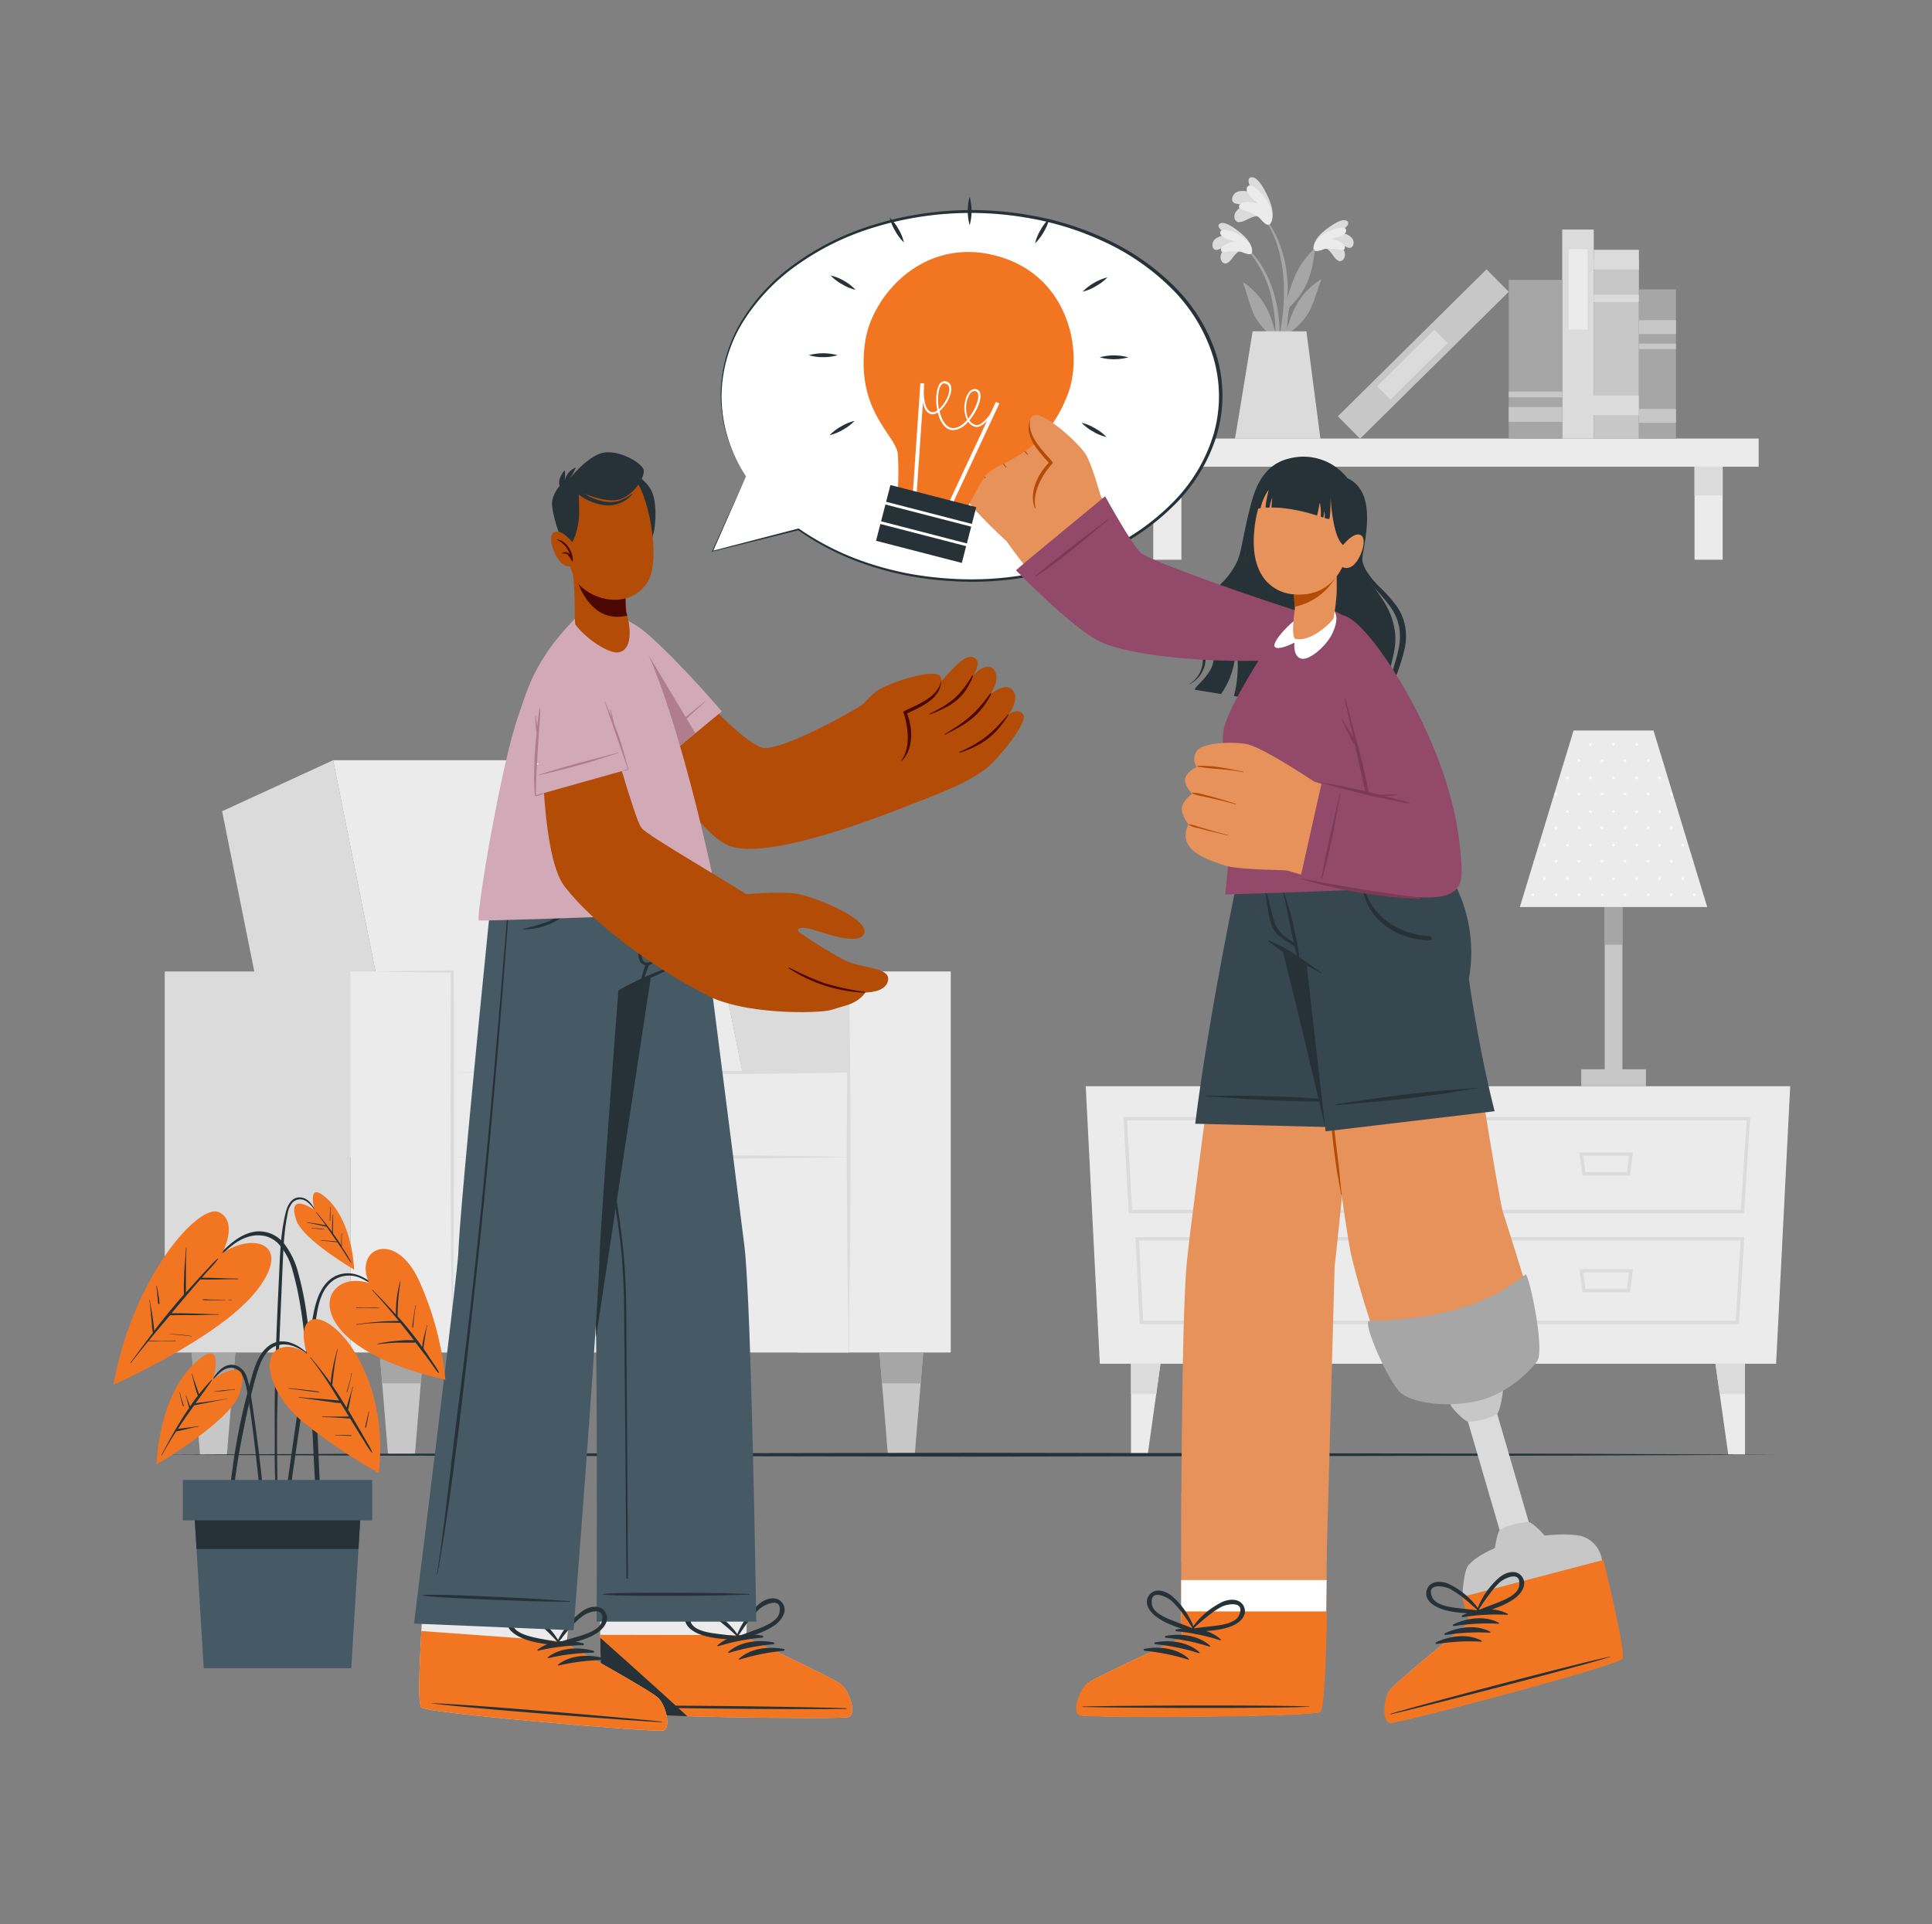 <svg xmlns="http://www.w3.org/2000/svg" width="250" height="249" fill="none"><rect width="100%" height="100%" fill="#808080" stroke="none"/><path fill="#EBEBEB" d="M142.316 176.491h87.513l1.823-35.91h-91.159l1.823 35.91Z"/><path fill="#DBDBDB" d="M225.686 157.02h-36.608l-.687-12.45h38.072l-.777 12.45Zm-36.17-.444h35.752l.747-11.583h-37.136l.637 11.583Zm35.492 14.786h-34.481l-.558-11.255h35.741l-.702 11.255Zm-34.058-.443h33.645l.647-10.369h-34.81l.518 10.369Z"/><path fill="#DBDBDB" d="M210.915 152.139h-6.151l-.388-2.988h6.922l-.383 2.988Zm-5.762-.443h5.373l.274-2.122h-5.921l.274 2.122Zm5.762 15.542h-6.151l-.388-2.988h6.922l-.383 2.988Zm-5.762-.443h5.373l.274-2.121h-5.921l.274 2.121Zm-22.505-9.775H146.06l-.687-12.45h38.072l-.797 12.45Zm-36.169-.444h35.756l.742-11.583h-37.136l.638 11.583Zm35.492 14.786h-34.482l-.557-11.255h35.741l-.702 11.255Zm-34.058-.443h33.645l.647-10.369h-34.81l.518 10.369Z"/><path fill="#DBDBDB" d="M167.878 152.139h-6.151l-.388-2.988h6.927l-.388 2.988Zm-5.762-.443h5.373l.274-2.122h-5.921l.274 2.122Zm5.762 15.542h-6.151l-.388-2.988h6.927l-.388 2.988Zm-5.762-.443h5.373l.274-2.121h-5.921l.274 2.121Z"/><path fill="#EBEBEB" d="m150.164 176.491-.548 3.91-1.105 7.863h-2.161v-11.773h3.814Z"/><path fill="#DBDBDB" d="m150.164 176.491-.548 3.91h-3.266v-3.91h3.814Z"/><path fill="#EBEBEB" d="m221.98 176.491.553 3.91 1.106 7.863h2.161v-11.773h-3.82Z"/><path fill="#DBDBDB" d="m221.98 176.491.553 3.91h3.267v-3.91h-3.82Z"/><path fill="#EBEBEB" d="M144.587 60.398h82.981v-3.64h-82.981v3.64Zm78.325.005h-3.641v12.036h3.641V60.403Z"/><path fill="#DBDBDB" d="M222.912 60.403h-3.641v3.72h3.641v-3.72Z"/><path fill="#EBEBEB" d="M152.873 60.403h-3.641v12.036h3.641V60.403Z"/><path fill="#DBDBDB" d="M152.873 60.403h-3.641v3.72h3.641v-3.72Z"/><path fill="#C7C7C7" d="M212.075 56.762V33.57h-5.841v23.192h5.841Z"/><path fill="#DBDBDB" d="M212.075 34.88v-2.55h-5.841v2.55h5.841Zm0 4.213v-.946h-5.841v.946h5.841Zm0 14.631v-2.55h-6.568v2.55h6.568Z"/><path fill="#DBDBDB" d="M206.233 56.762V29.706h-4.083v27.056h4.083Z"/><path fill="#EBEBEB" d="M205.437 42.654V32.25h-2.451v10.404h2.451Z"/><path fill="#C7C7C7" d="m175.989 56.78 19.241-19.022-2.87-2.904-19.242 19.021 2.871 2.904Z"/><path fill="#DBDBDB" d="m179.923 51.726 7.398-7.314-1.722-1.742-7.399 7.313 1.723 1.743Z"/><path fill="#A6A6A6" d="M202.155 56.767V36.22h-6.932v20.547h6.932Z"/><path fill="#C7C7C7" d="M202.155 54.59v-1.916h-6.932v1.917h6.932Zm0-3.171v-.742h-6.932v.742h6.932Z"/><path fill="#A6A6A6" d="M216.866 56.767V37.455h-4.786v19.312h4.786Z"/><path fill="#C7C7C7" d="M216.866 54.715v-1.798h-4.786v1.798h4.786Zm0-11.484v-1.797h-4.786v1.797h4.786Zm-.005 1.938v-.698h-4.785v.698h4.785Z"/><path fill="#A6A6A6" d="M161.364 32.022c4.083 3.983 4.771 10.189 3.909 15.607-.025.124-.214.09-.214 0 0-1.235.035-2.46.035-3.675l-.065-.165a8.23 8.23 0 0 1-2.654-2.853c-.683-1.34-.951-2.854-1.494-4.253-.045-.135.094-.1.189-.03 2.49 1.833 3.277 3.805 3.984 6.444a21.671 21.671 0 0 0-.428-4.104 13.98 13.98 0 0 0-3.397-6.837.095.095 0 0 1 .068-.162c.025 0 .049.01.067.028Z"/><path fill="#DBDBDB" d="M160.592 32.49c-.702.024-1.141 1.145-1.688 1.494a.533.533 0 0 1-.621.035.514.514 0 0 1-.156-.155c-.543-.762.204-1.693.901-2.216-.46.273-.947.496-1.454.667a.495.495 0 0 1-.578-.191.492.492 0 0 1-.079-.202c-.239-1.031 1.055-1.494 1.947-1.494-.433-.299-1.669-1.11-.996-1.494.672-.384 2.111.762 2.584 1.145.698.568 1.524 1.41 1.554 2.291.03.966-.871.334-1.414.12Z"/><path fill="#EBEBEB" d="M160.797 32.664c-.897-.408-2.625.18-2.769-.164-.299-.693 1.08-1.166 1.822-1.255-.682-.19-1.992-.498-1.957-1.146.05-.806 2.017-.114 2.988.653 1.255.96 1.25 1.887 1.041 2.071-.209.185-.976-.094-1.125-.16Z"/><path fill="#A6A6A6" d="M170.652 31.628c-4.238 3.84-5.154 9.995-4.482 15.438 0 .125.209.1.214 0 .045-1.235.055-2.46.105-3.675l.069-.16a8.218 8.218 0 0 0 2.759-2.748c.732-1.315 1.061-2.82 1.634-4.199.055-.134-.09-.1-.184-.035-2.555 1.739-3.422 3.68-4.233 6.285.065-1.377.262-2.744.587-4.083a13.997 13.997 0 0 1 3.655-6.703c.06-.075-.039-.19-.124-.12Z"/><path fill="#DBDBDB" d="M171.414 32.121c.702.05 1.1 1.19 1.633 1.539a.532.532 0 0 0 .621.056.518.518 0 0 0 .161-.15c.568-.733-.139-1.699-.817-2.247.451.29.93.534 1.43.727a.498.498 0 0 0 .672-.368c.274-1.026-.996-1.534-1.887-1.589.438-.284 1.703-1.05 1.065-1.494-.637-.443-2.141.683-2.629 1.046-.717.538-1.574 1.35-1.639 2.226-.079 1.05.842.448 1.39.254Z"/><path fill="#EBEBEB" d="M171.204 32.285c.912-.373 2.615.28 2.774-.054.324-.678-1.036-1.206-1.778-1.325.693-.16 2.017-.408 1.992-1.07 0-.807-1.992-.19-3.032.537-1.29.912-1.315 1.838-1.116 2.032.199.194 1.011-.035 1.16-.12Z"/><path fill="#A6A6A6" d="M166.334 41.772a41.405 41.405 0 0 1-1.315 6.07.149.149 0 0 1-.271.053c-.022-.032-.03-.073-.022-.112.279-1.872.782-3.705 1.06-5.578.304-1.894.414-3.815.329-5.731-.179-3.153-1.036-6.504-3.093-8.964-.044-.06.05-.14.095-.085 4.119 4.8 3.486 10.692 3.461 11.22.583-1.992 1.185-4.268 3.392-6.295.094-.085.169-.045.154.105-.393 3.685-1.419 5.612-3.561 7.584a28.546 28.546 0 0 1-.229 1.733Z"/><path fill="#DBDBDB" d="M162.982 28.052c-.742-.328-1.763.613-2.49.678a.598.598 0 0 1-.655-.264.6.6 0 0 1-.087-.234c-.184-1.056 1.061-1.654 2.047-1.843-.623-.035-1.235.13-1.848-.035a.592.592 0 0 1-.512-.49.61.61 0 0 1 .014-.252c.274-1.19 1.848-.996 2.784-.587-.299-.528-1.17-1.992-.289-2.082.882-.09 1.813 1.857 2.107 2.49.438.936.871 2.226.463 3.157-.468 1.066-1.081-.04-1.534-.538Z"/><path fill="#EBEBEB" d="M163.107 28.336c-.727-.876-2.813-1.135-2.793-1.563.039-.867 1.708-.668 2.529-.389-.622-.538-1.832-1.494-1.459-2.171.458-.812 2.147.896 2.794 2.191.817 1.629.344 2.585.035 2.674-.423.12-.986-.597-1.106-.742Z"/><path fill="#DBDBDB" d="m169.049 42.883 1.812 13.889h-11.055c.229-1.23 2.285-13.9 2.285-13.9l6.958.01Z"/><path fill="#C7C7C7" d="M212.982 138.384h-8.372v2.196h8.372v-2.196Zm-3.043-27.718h-2.291v27.718h2.291v-27.718Z"/><path fill="#A6A6A6" d="M209.939 110.666h-2.291v11.603h2.291v-11.603Z"/><path fill="#EBEBEB" d="M220.915 117.384h-24.248l1.763-5.792.065-.204 5.124-16.848h10.344l5.129 16.853.055.194 1.768 5.797Z"/><path fill="#fff" d="M204.317 98.6a.165.165 0 1 0-.001-.33.165.165 0 0 0 .001.33Zm2.982 0a.164.164 0 0 0 .164-.165.164.164 0 1 0-.328 0c0 .09.073.164.164.164Zm2.988 0a.165.165 0 1 0-.164-.164c0 .09.074.163.164.163Zm2.984 0a.164.164 0 0 0 .164-.165.165.165 0 1 0-.164.164Zm-7.46-2.093a.164.164 0 0 0 .164-.164.165.165 0 0 0-.329 0c0 .09.074.164.165.164Zm2.982 0a.165.165 0 1 0 0-.33.165.165 0 0 0 0 .33Zm2.989 0a.165.165 0 1 0-.001-.329.165.165 0 0 0 .001.33Zm-10.289 6.265a.165.165 0 0 1-.227.152.167.167 0 0 1-.052-.036.142.142 0 0 1-.034-.053.15.15 0 0 1-.011-.063c0-.042.017-.083.047-.112.03-.03.07-.047.112-.047a.15.15 0 0 1 .063.011c.02.007.038.019.053.034a.143.143 0 0 1 .036.052c.008.02.013.041.013.062Zm2.988 0a.165.165 0 0 1-.164.165.166.166 0 0 1-.165-.165.165.165 0 0 1 .329 0Zm2.982 0a.16.16 0 0 1-.048.116.164.164 0 0 1-.116.049.168.168 0 0 1-.062-.013.147.147 0 0 1-.052-.036.158.158 0 0 1-.035-.053.167.167 0 0 1-.01-.063.16.16 0 0 1 .159-.159.153.153 0 0 1 .063.011c.02.007.038.019.053.034a.157.157 0 0 1 .048.114Zm2.989 0a.165.165 0 0 1-.281.116.164.164 0 1 1 .281-.116Zm2.983 0a.165.165 0 0 1-.164.165.16.16 0 0 1-.115-.049.155.155 0 0 1-.034-.053.167.167 0 0 1 .036-.175c.03-.03.07-.047.113-.047a.148.148 0 0 1 .062.011.154.154 0 0 1 .09.086c.008.02.012.041.012.062Zm2.987 0a.16.16 0 0 1-.048.116.164.164 0 0 1-.116.049.164.164 0 0 1-.116-.049.164.164 0 1 1 .28-.116Zm-13.435-2.086a.165.165 0 0 1-.281.116.163.163 0 0 1-.035-.179.161.161 0 0 1 .06-.074.17.17 0 0 1 .155-.017.165.165 0 0 1 .09.09c.008.02.012.042.011.064Zm2.824.164a.164.164 0 1 0 0-.33.164.164 0 0 0 0 .33Zm2.982 0a.164.164 0 1 0 .001-.329.164.164 0 0 0-.001.329Zm2.989 0a.164.164 0 1 0 0-.328.164.164 0 0 0 0 .328Zm2.983 0a.164.164 0 1 0 0-.33.164.164 0 0 0 0 .33Zm-13.437 6.429a.164.164 0 1 0 .001-.329.164.164 0 0 0-.001.329Zm2.989 0a.164.164 0 1 0 0-.328.164.164 0 0 0 0 .328Zm2.982 0a.164.164 0 1 0 0-.33.164.164 0 0 0 0 .33Zm2.988 0a.164.164 0 1 0 .001-.329.164.164 0 0 0-.001.329Zm2.984 0a.164.164 0 1 0 0-.33.164.164 0 0 0 0 .33Zm2.987 0a.164.164 0 1 0 0-.33.164.164 0 0 0 0 .33Zm-13.271-2.256a.165.165 0 0 1-.164.165.166.166 0 0 1-.165-.165.165.165 0 0 1 .329 0Zm2.983 0a.17.17 0 0 1-.003.071.173.173 0 0 1-.033.063.162.162 0 0 1-.126.059.159.159 0 0 1-.126-.059.159.159 0 0 1-.036-.134.165.165 0 0 1 .268-.097.168.168 0 0 1 .056.097Zm2.988 0a.162.162 0 0 1-.049.116.162.162 0 0 1-.232 0 .164.164 0 1 1 .281-.116Zm2.982 0a.142.142 0 0 1-.003.071.147.147 0 0 1-.033.063.15.15 0 0 1-.056.044.165.165 0 0 1-.175-.275.162.162 0 0 1 .211 0c.03.025.05.059.056.097Zm2.989 0a.16.16 0 0 1-.048.116.164.164 0 0 1-.116.049.164.164 0 0 1-.116-.049.164.164 0 1 1 .28-.116Zm-16.42 6.429a.146.146 0 0 1-.079.14l.064-.204c.01.02.015.042.015.064Zm2.819.17a.165.165 0 0 0 .165-.164.165.165 0 0 0-.165-.165.165.165 0 0 0 0 .329Zm2.989 0a.165.165 0 0 0 0-.329.165.165 0 0 0-.165.165c0 .09.074.164.165.164Zm2.982 0a.164.164 0 1 0 0-.328.164.164 0 0 0 0 .328Zm2.988 0a.165.165 0 0 0 .165-.164.165.165 0 0 0-.165-.165.165.165 0 0 0 0 .329Zm2.984 0a.164.164 0 1 0 0-.328.164.164 0 0 0 0 .328Zm2.987 0a.164.164 0 1 0 0-.328.164.164 0 0 0 0 .328Zm2.889-.035a.143.143 0 0 1-.05-.059.149.149 0 0 1-.015-.075.201.201 0 0 1 0-.06l.065.194Zm-19.308-2.057a.164.164 0 1 0 0-.33.164.164 0 0 0 0 .33Zm3.148-.164a.165.165 0 0 1-.281.116.163.163 0 0 1-.035-.179.161.161 0 0 1 .06-.074.166.166 0 0 1 .092-.028.165.165 0 0 1 .164.165Zm2.824.164a.164.164 0 1 0 0-.33.164.164 0 0 0 0 .33Zm2.982 0a.164.164 0 1 0 .001-.329.164.164 0 0 0-.001.329Zm2.989 0a.164.164 0 1 0 0-.328.164.164 0 0 0 0 .328Zm2.983 0a.164.164 0 1 0 0-.33.164.164 0 0 0 0 .33Zm2.987 0a.164.164 0 1 0 .001-.329.164.164 0 0 0-.001.329Zm-19.243 6.27a.164.164 0 0 1-.101.152.171.171 0 0 1-.095.009.161.161 0 0 1-.084-.045.161.161 0 0 1-.045-.084.162.162 0 0 1 .161-.196.157.157 0 0 1 .153.1c.008.02.012.042.011.064Zm2.984 0a.164.164 0 0 1-.102.149.167.167 0 0 1-.063.01.158.158 0 0 1-.097-.056.162.162 0 0 1 0-.211.158.158 0 0 1 .097-.056.16.16 0 0 1 .116.048.164.164 0 0 1 .049.116Zm2.988 0a.165.165 0 0 1-.281.116.167.167 0 0 1 .025-.253.165.165 0 0 1 .092-.027.153.153 0 0 1 .063.011.16.16 0 0 1 .101.153Zm2.983 0a.163.163 0 0 1-.048.115.162.162 0 0 1-.116.044.156.156 0 0 1-.097-.056.162.162 0 0 1 0-.211.156.156 0 0 1 .097-.056.164.164 0 0 1 .164.164Zm2.988 0a.165.165 0 0 1-.281.116.163.163 0 0 1-.035-.179.161.161 0 0 1 .151-.101.162.162 0 0 1 .154.1c.008.02.011.042.011.064Zm2.983 0a.147.147 0 0 1-.013.062.158.158 0 0 1-.035.053.19.19 0 0 1-.054.034.165.165 0 0 1-.062.01.161.161 0 0 1-.136-.161.164.164 0 0 1 .136-.162.164.164 0 0 1 .164.164Zm2.987 0a.164.164 0 0 1-.101.152.171.171 0 0 1-.095.009.161.161 0 0 1-.084-.045.161.161 0 0 1-.045-.084.171.171 0 0 1 .009-.095.164.164 0 0 1 .152-.101.154.154 0 0 1 .064.011c.02.008.038.02.054.035a.173.173 0 0 1 .035.054c.008.02.012.042.011.064Zm2.984 0a.164.164 0 0 1-.102.149.167.167 0 0 1-.063.01.158.158 0 0 1-.097-.056.162.162 0 0 1 0-.211.158.158 0 0 1 .097-.056.165.165 0 0 1 .165.164Zm-19.567-1.927a.164.164 0 1 0 0-.328.164.164 0 0 0 0 .328Zm3.148-.164a.164.164 0 0 1-.329 0 .17.17 0 0 1 .048-.117.17.17 0 0 1 .117-.048.165.165 0 0 1 .164.165Zm2.824.164a.164.164 0 1 0 0-.328.164.164 0 0 0 0 .328Zm2.982 0a.165.165 0 0 0 .165-.164.164.164 0 1 0-.165.164Zm2.989 0a.165.165 0 0 0 0-.329.165.165 0 0 0-.165.165c0 .09.074.164.165.164Zm2.983 0a.164.164 0 1 0 0-.328.164.164 0 0 0 0 .328Zm2.987 0a.165.165 0 0 0 .165-.164.164.164 0 1 0-.165.164Z"/><path fill="#DBDBDB" d="M53.402 149.734H37.72l-8.979-44.746 14.362-6.598 10.3 51.344Z"/><path fill="#EBEBEB" d="M98.282 149.734h-44.88L43.103 98.39h44.88l10.299 51.344Z"/><path fill="#DBDBDB" d="M45.35 125.725H21.316v49.312H45.35v-49.312Zm64.466 49.312h-6.563l-9.786-49.312h16.349v49.312Z"/><path fill="#EBEBEB" d="M58.557 125.725H45.35v49.312h13.207v-49.312Zm64.471 0h-13.207v49.312h13.207v-49.312Z"/><path fill="#EBEBEB" d="M109.816 149.734H58.552v25.303h51.264v-25.303Z"/><path fill="#EBEBEB" d="M109.816 138.793H58.552v11.04h51.264v-11.04Z"/><path fill="#DBDBDB" d="m48.587 125.725 4.98-.09 4.98-.059h.154v.154l.055 5.772v5.772c0 3.844.03 7.694 0 11.538-.03 3.845 0 7.694-.065 11.544-.064 3.85-.084 7.694-.169 11.539-.08-3.845-.134-7.691-.164-11.539-.05-3.85-.055-7.694-.065-11.544-.01-3.849 0-7.694 0-11.538v-5.772l.055-5.772.15.149-4.98-.059-4.931-.095Zm61.234 0c.1 3.86.15 7.724.19 11.584l.054 11.583-.054 11.589-.07 5.791-.12 5.792-.124-5.792-.07-5.791-.055-11.579.055-11.583c.04-3.855.09-7.734.194-11.594Z"/><path fill="#DBDBDB" d="M109.821 149.734a928.74 928.74 0 0 1-12.819.189l-12.818.06-12.814-.06-6.409-.07-6.41-.119 6.41-.125 6.41-.069 12.813-.055 12.818.055c4.273.039 8.546.089 12.819.194Zm0-10.941c-4.273.104-8.546.149-12.819.189l-12.818.06-12.814-.06-6.409-.07-6.41-.119 6.41-.125 6.41-.07 12.813-.054 12.818.059c4.273.04 8.546.085 12.819.19Z"/><path fill="#C7C7C7" d="m30.45 175.037-.324 3.994-.762 9.233h-3.48l-.758-9.233-.323-3.994h5.647Z"/><path fill="#A6A6A6" d="M24.803 175.037h5.647l-.324 3.994h-5l-.323-3.994Z"/><path fill="#C7C7C7" d="m54.777 175.037-.328 3.994-.757 9.233H50.21l-.757-9.233-.324-3.994h5.647Z"/><path fill="#A6A6A6" d="M49.13 175.037h5.647l-.328 3.994h-4.995l-.324-3.994Z"/><path fill="#C7C7C7" d="m95.125 175.037-.324 3.994-.762 9.233h-3.476l-.762-9.233-.323-3.994h5.647Z"/><path fill="#A6A6A6" d="M89.478 175.037h5.647l-.324 3.994h-5l-.323-3.994Z"/><path fill="#C7C7C7" d="m119.457 175.037-.324 3.994-.762 9.233h-3.481l-.757-9.233-.323-3.994h5.647Z"/><path fill="#A6A6A6" d="m119.457 175.037-.324 3.994h-5l-.323-3.994h5.647Z"/><path fill="#263238" d="m20.764 188.264 26.14-.125 26.145-.039 52.285-.085 52.285.08 26.145.044 26.14.125-26.14.119-26.145.045-52.285.085-52.285-.085-26.145-.045-26.14-.119Z"/><path fill="#fff" d="M96.53 61.647a18.854 18.854 0 0 1-3.222-10.408c0-13.182 14.482-23.874 32.33-23.874s32.315 10.692 32.315 23.874c0 13.182-14.467 23.904-32.315 23.904-8.655 0-16.504-2.49-22.301-6.608l-11.135 2.833 4.328-9.72Z"/><path fill="#263238" d="M96.53 61.647a19.008 19.008 0 0 1-3.262-9.855 18.68 18.68 0 0 1 2.584-10.07 25.228 25.228 0 0 1 7.112-7.659 34.47 34.47 0 0 1 9.362-4.74 43.07 43.07 0 0 1 20.797-1.495 38.376 38.376 0 0 1 10.034 3.128 30.814 30.814 0 0 1 8.656 5.976 21.901 21.901 0 0 1 5.557 8.884 18.135 18.135 0 0 1 .09 10.458 21.662 21.662 0 0 1-5.408 8.989 30.633 30.633 0 0 1-8.576 6.07 41.425 41.425 0 0 1-20.488 3.865 44.955 44.955 0 0 1-5.219-.632 41.147 41.147 0 0 1-5.099-1.3 34.54 34.54 0 0 1-9.397-4.652h.094l-11.15 2.774-.11.03.045-.104 4.378-9.667Zm0 0-4.278 9.716-.06-.074 11.12-2.889h.05l.045.035a35.009 35.009 0 0 0 9.352 4.572c1.659.532 3.351.956 5.065 1.27a44.22 44.22 0 0 0 5.184.612 41.107 41.107 0 0 0 20.299-3.864 30.22 30.22 0 0 0 8.466-6.016 21.23 21.23 0 0 0 5.269-8.82 17.738 17.738 0 0 0-.12-10.199 21.408 21.408 0 0 0-5.408-8.735 30.419 30.419 0 0 0-8.511-5.91 38.282 38.282 0 0 0-9.92-3.128 42.778 42.778 0 0 0-20.637 1.414 34.221 34.221 0 0 0-9.298 4.666c-2.86 2-5.28 4.564-7.111 7.535a18.556 18.556 0 0 0-2.665 9.96 18.979 18.979 0 0 0 3.158 9.855Z"/><path fill="#E6925A" d="M139.776 221.974c.996.333 29.88.249 30.98-.449.414-.259.648-4.482.787-9.556.03-1.101.05-2.231.07-3.387 0-1.364.04-2.749.05-4.093.034-6.026-.05-11.335-.05-11.335h-18.745l-.025 11.335v4.093l.1 3.387s-11.041 4.98-12.161 5.871c-1.121.892-2.002 3.8-1.006 4.134Z"/><path fill="#fff" d="M139.776 221.974c.996.333 29.88.249 30.98-.449.414-.259.648-4.482.787-9.556.03-1.101.05-2.231.07-3.387 0-1.364.04-2.749.05-4.093h-18.82v4.093l.1 3.387s-11.041 4.98-12.161 5.871c-1.121.892-2.002 3.8-1.006 4.134Z"/><path fill="#F27522" d="M139.706 222.014c.658.219 12.948.263 21.912.074a235.3 235.3 0 0 0 5.478-.164c2.107-.1 3.521-.214 3.75-.359.498-.328.752-6.504.867-13.017h-18.874l.094 3.406s-11.1 5.005-12.231 5.906c-1.13.902-2.007 3.815-.996 4.154Z"/><path fill="#263238" d="M140.119 220.853c4.866-.134 24.502-.214 29.323 0 .04 0 .04.03 0 .03-4.821.239-24.457.159-29.323.025-.104.02-.104-.05 0-.055Zm12.107-9.975c1.917-.363 4.258-.08 5.727 1.28.055.055 0 .134-.08.115a27.173 27.173 0 0 0-5.637-1.156.122.122 0 0 1-.086-.031.127.127 0 0 1-.039-.083.118.118 0 0 1 .032-.086.115.115 0 0 1 .083-.039Zm-1.364.837c1.917-.364 4.258-.08 5.727 1.28.055.054 0 .134-.085.114a27.06 27.06 0 0 0-5.632-1.155.118.118 0 0 1-.086-.032.115.115 0 0 1-.039-.083.121.121 0 0 1 .032-.086.118.118 0 0 1 .083-.038Zm-1.38.836c1.917-.363 4.258-.079 5.727 1.285.055.05 0 .13-.085.11a27.062 27.062 0 0 0-5.632-1.156.12.12 0 0 1-.125-.114.118.118 0 0 1 .032-.086.123.123 0 0 1 .083-.039Zm-1.379.837c1.917-.363 4.257-.08 5.727 1.285.054.05 0 .129-.085.109a27.123 27.123 0 0 0-5.632-1.14.127.127 0 0 1-.132-.122.126.126 0 0 1 .122-.132Z"/><path fill="#263238" d="M149.562 209.185c1.354 1.046 3.117 1.494 4.701 2.052a.24.24 0 0 0 .277-.132.23.23 0 0 0 .021-.107.048.048 0 0 0 .024-.007.055.055 0 0 0 .018-.016.048.048 0 0 0 .007-.023.04.04 0 0 0-.004-.024 10.21 10.21 0 0 0-2.958-4.377c-.802-.668-2.206-1.131-2.953-.095-.747 1.036.075 2.116.867 2.729Zm-.498-1.544c-.344-2.096 1.912-.996 2.49-.498.365.339.706.704 1.02 1.091.663.797 1.206 1.668 1.783 2.52-.762-.334-1.539-.598-2.31-.902-.922-.348-2.809-1.05-2.978-2.186l-.005-.025Z"/><path fill="#263238" d="M160.991 207.995c-.464-1.195-1.938-1.096-2.884-.648a10.242 10.242 0 0 0-3.959 3.486.063.063 0 0 0-.008.023.062.062 0 0 0 .002.023.045.045 0 0 0 .012.02.052.052 0 0 0 .019.014.245.245 0 0 0 .234.309c1.678-.169 3.486-.14 5.065-.817.921-.383 1.962-1.285 1.519-2.41Zm-4.094 2.46c-.822.105-1.648.164-2.465.299a29.84 29.84 0 0 1 2.356-1.992c.4-.298.821-.568 1.259-.807.683-.359 3.143-.857 2.286 1.091-.473 1.075-2.455 1.289-3.436 1.409Z"/><path fill="#E6925A" d="M177.898 113.071s-5.079 50.233-5.199 50.871c0 .079-1.051 38.236-1.051 38.236h-18.804s-.025-31.588.752-39.038c.996-9.502 6.683-50.069 6.683-50.069h17.619Z"/><path fill="#37474F" d="M160.279 113.071h18.754l-2.958 32.893-21.414-.533c1.798-14.457 5.618-32.36 5.618-32.36Z"/><path fill="#263238" d="m179.034 113.071-2.958 32.893-4.612-.11c-3.341-14.521-7.968-32.783-7.968-32.783h15.538Z"/><path fill="#263238" d="M155.966 141.8c.548-.049 1.135 0 1.683 0h1.867c1.206 0 2.407.015 3.606.045 2.415.05 4.841.16 7.251.329l1.992.144c.707.055 1.419.15 2.126.17.055 0 .05.064 0 .064-1.215-.049-2.455 0-3.67 0-1.215 0-2.4-.029-3.6-.059-2.421-.06-4.846-.175-7.256-.354-.663-.05-1.33-.085-1.992-.129l-1.066-.08c-.319 0-.633 0-.946-.065a.046.046 0 0 1-.009-.015.057.057 0 0 1-.003-.018l.005-.018a.053.053 0 0 1 .012-.014Z"/><path fill="#C7C7C7" d="M179.979 222.94c1.061.07 28.969-7.301 29.855-8.257.244-.259-1.494-8.352-2.579-12.988a3.723 3.723 0 0 0-2.71-2.918c-3.66-.727-11.568.682-14.471 3.715-.737.772-.847 4.193-.847 4.193l.946 3.252s-9.422 7.604-10.279 8.75c-.856 1.145-.976 4.183.085 4.253Z"/><path fill="#F27522" d="M179.904 222.999c1.066.07 29.128-7.34 30.025-8.301.408-.443-.917-6.474-2.45-12.814l-18.272 4.786.951 3.272s-9.462 7.644-10.338 8.8c-.877 1.155-.986 4.188.084 4.257Z"/><path fill="#263238" d="M180.01 221.77c4.671-1.355 23.655-6.395 28.386-7.381.04 0 .045 0 0 .03-4.607 1.449-23.625 6.33-28.386 7.43-.08.025-.1-.05 0-.079Zm9.208-12.715c1.763-.831 4.103-1.145 5.866-.204.065.04 0 .135-.05.135a26.71 26.71 0 0 0-5.747.304.13.13 0 0 1-.081-.021.12.12 0 0 1-.049-.068.122.122 0 0 1 .004-.084.127.127 0 0 1 .057-.062Zm-1.136 1.161c1.758-.837 4.098-1.15 5.861-.204.07.035 0 .134-.049.129a27.046 27.046 0 0 0-5.742.304.122.122 0 0 1-.092-.009.12.12 0 0 1-.049-.162.12.12 0 0 1 .071-.058Zm-1.11 1.155c1.763-.831 4.098-1.145 5.861-.199.07.035 0 .129-.05.129a26.793 26.793 0 0 0-5.742.304.118.118 0 0 1-.081-.021.129.129 0 0 1-.05-.067.128.128 0 0 1 .005-.084.127.127 0 0 1 .057-.062Zm-1.122 1.161c1.758-.837 4.099-1.151 5.862-.205.07.035 0 .135-.05.13a27.319 27.319 0 0 0-5.742.304.12.12 0 0 1-.149-.08.12.12 0 0 1 .079-.149Z"/><path fill="#263238" d="M186.195 208.094c1.578.673 3.396.638 5.074.802a.235.235 0 0 0 .193-.096.245.245 0 0 0 .037-.213.059.059 0 0 0 .019-.013.053.053 0 0 0 .011-.021.044.044 0 0 0 .002-.023.042.042 0 0 0-.008-.022 10.244 10.244 0 0 0-3.984-3.486c-.941-.443-2.415-.538-2.878.657-.463 1.195.613 2.022 1.534 2.415Zm-.862-1.364c-.866-1.947 1.599-1.454 2.281-1.101.437.24.858.508 1.26.802.847.603 1.589 1.31 2.366 1.992-.822-.129-1.644-.189-2.466-.289-.981-.124-2.968-.333-3.441-1.404Z"/><path fill="#263238" d="M196.956 204.056c-.752-1.036-2.151-.568-2.953.104a10.205 10.205 0 0 0-2.948 4.383.058.058 0 0 0-.002.023.058.058 0 0 0 .008.022.058.058 0 0 0 .039.024.233.233 0 0 0 .091.197.247.247 0 0 0 .101.047.25.25 0 0 0 .112-.005c1.578-.582 3.341-.996 4.696-2.066.792-.613 1.568-1.748.856-2.729Zm-3.341 3.421c-.767.304-1.549.572-2.311.906a30.393 30.393 0 0 1 1.783-2.525c.307-.387.64-.753.996-1.095.573-.498 2.828-1.619 2.49.498-.17 1.14-2.017 1.847-2.958 2.216Z"/><path fill="#E6925A" d="M161.479 113.101s1.045 5.204 3.62 9.298c0 0 3.64 2.181 4.641 2.913 0 0 4.238 33.69 5.16 37.35a114.56 114.56 0 0 0 3.316 11.016l19.826-5.414s-2.192-7.141-3.566-11.394c-.558-1.738-4.98-29.442-4.89-30.218 1.245-9.283-2.655-13.581-2.655-13.581l-25.452.03Z"/><path fill="#B34C07" d="M173.242 150.999c-.135-1.181-.284-2.356-.424-3.531-.284-2.316-.538-4.647-.871-6.972 0-.035-.07-.03-.065 0 .08 2.38.324 4.766.593 7.131.129 1.152.279 2.301.448 3.446.174 1.19.428 2.366.617 3.551 0 .05.085 0 .075 0-.159-1.205-.234-2.42-.373-3.625Z"/><path fill="#DBDBDB" d="m191.503 175.342-3.757 1.097 6.978 23.892 3.757-1.097-6.978-23.892Z"/><path fill="#C7C7C7" d="M187.703 181.73c-.169.189 1.684 2.152 2.241 2.246.558.095 2.948-.353 3.775-.996.399-.304.807-2.898.752-3.068-.055-.169-5.289.145-6.768 1.818Zm12.411 17.47c.164-.194-1.714-2.126-2.271-2.211-.558-.085-2.939.393-3.76 1.036-.394.304-.767 2.903-.712 3.077.054.175 5.293-.199 6.743-1.902Z"/><path fill="#A6A6A6" d="M177.195 170.938c-1.056 0 2.65 8.312 4.164 9.418 1.762 1.289 6.025 1.852 10.024.906 3.456-.817 6.499-3.63 7.535-5.124 1.036-1.494-1.116-11.504-1.519-11.195-1.753 1.339-6.962 5.816-20.204 5.995Z"/><path fill="#37474F" d="M160.926 113.071h26.573a19.463 19.463 0 0 1 2.575 13.64s1.29 9.139 3.331 17.102l-21.867 2.599-2.465-21.598-4.482-2.61-3.665-9.133Z"/><path fill="#263238" d="M176.518 114.948a8.225 8.225 0 0 0 3.023 4.333 10.197 10.197 0 0 0 5.478 1.882c.334 0 .364.528 0 .528-4.024 0-8.092-2.545-8.68-6.718 0-.094.154-.114.179-.025Zm-12.34 6.768a19.213 19.213 0 0 1 3.486 1.853c1.156.717 2.231 1.559 3.347 2.336.006.006.01.015.011.024a.042.042 0 0 1-.004.027.052.052 0 0 1-.02.019.042.042 0 0 1-.027.004c-1.17-.677-2.395-1.265-3.556-1.962a22.286 22.286 0 0 1-3.296-2.206.06.06 0 0 1-.013-.034c0-.012.003-.024.01-.034a.06.06 0 0 1 .062-.027Z"/><path fill="#263238" d="M163.68 114.674c.179.772.408 1.539.608 2.306.199.767.343 1.459.567 2.171.191.69.574 1.31 1.106 1.788.299.249.622.498.936.702.174.125.354.239.533.364-.03-.1-.05-.204-.075-.309a55.358 55.358 0 0 1-.189-.881 86.365 86.365 0 0 1-.408-1.962c-.259-1.285-.498-2.585-.827-3.855 0-.01.004-.021.012-.028a.036.036 0 0 1 .028-.012c.01 0 .02.004.028.012a.042.042 0 0 1 .012.028c.378 1.255.791 2.49 1.13 3.765.169.622.802 3.705.832 3.919.03.214.064.453.084.683.04.23.05.464.03.697 0 .054-.079.05-.104 0a2.772 2.772 0 0 1-.224-.663 7.723 7.723 0 0 1-.18-.667c0-.08-.035-.164-.049-.244-.314-.174-.608-.403-.907-.598-.299-.194-.637-.413-.941-.647a3.482 3.482 0 0 1-1.195-1.688 12.81 12.81 0 0 1-.468-2.216c-.14-.877-.249-1.758-.414-2.63-.02-.064.075-.089.075-.035Zm9.188 28.252c.528-.134 1.121-.179 1.664-.264.543-.084 1.235-.174 1.847-.269 1.186-.186 2.374-.352 3.566-.498 2.395-.323 4.806-.592 7.216-.802l1.992-.164c.707-.055 1.419-.075 2.126-.159.05 0 .055.055 0 .06-1.21.139-2.425.393-3.625.582-1.2.189-2.375.344-3.571.498-2.395.314-4.805.578-7.216.772-.662.055-1.324.125-1.992.184l-1.06.08c-.319 0-.628.08-.947.08-.049-.03-.049-.1 0-.1Zm-18.152-53.64c.264.04 1.494.234 3.286.528a10.243 10.243 0 0 0 1.878-5.916c0-.498.762 2.405-.204 6.185 3.486.553 8.192 1.305 12.32 1.927.299-1.603.653-3.082.653-3.082a18.115 18.115 0 0 0 .244 3.222l1.653.244c.288-2.3.702-4.583 1.24-6.838a22.193 22.193 0 0 0 1.11 7.177c2.625.363 4.358.557 4.263.418-3.356-5.1-.089-7.33-.672-11.494-.707-4.98-4.751-6.32-4.138-9.915.498-2.928 1.583-8.212-1.992-9.856a7.223 7.223 0 0 0-7.56-2.54c-6.17 1.455-5.08 10.832-5.732 12.62-.926 2.56-2.306 3.317-3.645 6.195-1.34 2.879-.259 5.114-.379 7.196-.119 2.082-2.973 3.835-2.325 3.93Z"/><path fill="#263238" d="M181.379 92.514c-.438-.866-.75-1.79-.927-2.744a5.428 5.428 0 0 1 .384-2.76c.34-.93.633-1.877.876-2.838a7.643 7.643 0 0 0 .12-3.068 6.768 6.768 0 0 0-1.22-2.818 18.75 18.75 0 0 0-1.992-2.226 10.88 10.88 0 0 1-1.828-2.216 5.296 5.296 0 0 1-.697-2.77 4.98 4.98 0 0 0 .378 2.934 10.15 10.15 0 0 0 1.719 2.45 21.63 21.63 0 0 1 1.822 2.226c.533.761.894 1.63 1.056 2.545a7.657 7.657 0 0 1-.1 2.774c-.179.936-.498 1.857-.742 2.814-.136.49-.236.989-.298 1.494a4.41 4.41 0 0 0 .129 1.538 8.4 8.4 0 0 0 1.32 2.665ZM163.047 62.25a14.984 14.984 0 0 0-1.275 3.396 63.212 63.212 0 0 0-.801 3.541l-.369 1.758a8.905 8.905 0 0 1-.498 1.668 9.588 9.588 0 0 1-1.992 2.82c-.423.451-.814.932-1.17 1.438-.361.52-.66 1.08-.892 1.669a12.162 12.162 0 0 0-.498 1.797 7.553 7.553 0 0 0-.149 1.868c.025.627.115 1.23.184 1.818.071.585.084 1.175.04 1.763a3.7 3.7 0 0 1-1.907 2.859 3.75 3.75 0 0 0 2.226-2.79c.093-.61.125-1.23.094-1.847-.024-.618-.094-1.21-.084-1.788a9.598 9.598 0 0 1 .737-3.387 8.366 8.366 0 0 1 .831-1.494c.344-.475.72-.926 1.126-1.35.398-.447.817-.906 1.19-1.413.377-.51.69-1.063.931-1.649a9.574 9.574 0 0 0 .498-1.813c.115-.597.21-1.195.299-1.792.189-1.19.359-2.38.578-3.561a17.5 17.5 0 0 1 .901-3.511Z"/><path fill="#E6925A" d="M169.546 84.162c-4.98 2.146-23.794.777-27.927-2.037-6.151-4.188-12.127-12.853-14.034-16.195-.832-1.454 11.24-6.822 12.35-5.413 2.371 2.988 6.474 10.657 7.575 11.454 1.101.797 11.255 4.736 16.932 6.21 7.614 1.997 7.614 4.91 5.104 5.981Z"/><path fill="#E6925A" d="M130.214 70.019c-.583-.603-5.627-4.98-7.062-8.377-.757-1.792-2.285-6.972-1.25-7.56.942-.547 1.709.768 1.709.768s-.648-2.316.677-3.058c1.325-.742 2.49 1.539 2.49 1.539s-.498-2.425.876-3.073c1.375-.647 2.172 1.848 2.172 1.848s-.553-2.196.801-2.251c1.629-.07 2.192 4.093 3.367 5.901.269.408 6.006 7.933 6.006 7.933l-9.786 6.33Z"/><path fill="#B34C07" d="M129.925 52.126c.419 3.057 1.131 4.327 3.088 6.653.04.045 0 .114-.065.07-2.121-2.107-3.247-3.566-3.172-6.713 0-.155.129-.16.149-.01Zm-3.048 1.21c.712 3.142 1.494 4.522 3.347 7.111.025.035-.035.085-.065.05-2.047-2.385-3.137-3.864-3.436-7.096-.015-.15.105-.21.154-.065Zm-3.171 1.634c.911 2.987 1.683 4.541 3.825 6.822.049.055 0 .134-.08.084-2.41-2.111-3.387-4.038-3.83-6.867-.03-.194.03-.229.085-.04Z"/><path fill="#F27522" d="M138.153 51.075c-3.228 8.351-9.169 8.506-10.693 10.563a42.656 42.656 0 0 0-2.285 4.108l-8.999-2.32a40.071 40.071 0 0 0 0-4.702c-.329-2.535-5.478-5.548-4.233-14.442.797-5.826 7.36-13.665 16.882-11.205 9.522 2.46 11.449 12.51 9.328 17.998Z"/><path fill="#fff" d="m119.095 49.588-1.028 15 .497.033 1.028-14.999-.497-.034Zm9.771 2.422-6.356 13.625.451.21 6.356-13.625-.451-.21Z"/><path fill="#fff" d="M123.342 55.672c-.12 0-.241-.016-.358-.045-.812-.21-1.365-1.15-1.648-2.246a1.123 1.123 0 0 1-.877.214c-1.35-.354-1.175-3.272-1.165-3.396h.249c0 .03-.175 2.838.996 3.137a.923.923 0 0 0 .752-.24 6.283 6.283 0 0 1 0-2.708c.204-.782.612-1.156 1.13-1.026.598.154.817.722.598 1.554a4.842 4.842 0 0 1-1.439 2.29c.249 1.056.752 1.992 1.494 2.162.557.144 1.23-.15 1.897-.827l.164-.174a3.829 3.829 0 0 1-.204-2.62c.259-.996.797-1.529 1.404-1.374a.675.675 0 0 1 .498.498c.225.797-.423 2.39-1.389 3.526.182.295.471.51.807.597.831.22 2.052-1.563 2.46-2.266l.214.125c-.065.11-1.574 2.684-2.739 2.385a1.584 1.584 0 0 1-.906-.652l-.12.124a2.705 2.705 0 0 1-1.818.962Zm2.759-5.06c-.473 0-.806.627-.961 1.21a3.8 3.8 0 0 0 .135 2.36c.871-1.065 1.469-2.53 1.275-3.227a.415.415 0 0 0-.304-.323.497.497 0 0 0-.135-.02h-.01Zm-3.899-.996c-.408 0-.608.528-.692.861a5.937 5.937 0 0 0 0 2.49 4.686 4.686 0 0 0 1.26-2.066c.124-.498.154-1.096-.424-1.245a.401.401 0 0 0-.134-.055l-.01.015Z"/><path fill="#263238" d="m126.323 65.635-11.099-2.866-.561 2.17 11.1 2.866.56-2.17Zm-.65 2.525-11.1-2.866-.56 2.17 11.1 2.867.56-2.17Zm-.654 2.522-11.1-2.867-.56 2.17 11.099 2.867.561-2.17Z"/><path fill="#E6925A" d="M142.445 64.242s-1.031-3.73-1.847-5.269c-.817-1.539-5.976-6.16-7.022-5.11-1.37 1.365 1.076 4.617 2.49 6.056 0 0-3.172 3.148-1.922 5.862 1.25 2.714 8.301-1.539 8.301-1.539Z"/><path fill="#B34C07" d="M133.302 54.357c-.353 2.146 1.614 3.914 2.874 5.408a.182.182 0 0 1 .044.162.18.18 0 0 1-.109.127c-1.24 1.404-2.58 3.755-2.111 5.677a.05.05 0 0 1-.002.035.044.044 0 0 1-.011.013.037.037 0 0 1-.015.01.044.044 0 0 1-.048-.012.045.045 0 0 1-.009-.016c-.787-1.992.344-4.407 1.803-5.866-1.315-1.494-3.212-3.372-2.436-5.538.02-.015.045-.01.02 0Z"/><path fill="#263238" d="M125.474 29.148a7.016 7.016 0 0 1 0-3.705 7.016 7.016 0 0 1 0 3.705Zm-8.501 2.226a6.121 6.121 0 0 1-1.141-1.494 6.224 6.224 0 0 1-.712-1.728c.455.436.84.94 1.141 1.494.322.537.563 1.12.712 1.728Zm-6.261 6.136a6.237 6.237 0 0 1-1.728-.713 6.152 6.152 0 0 1-1.494-1.14c.614.14 1.202.376 1.743.697a6.35 6.35 0 0 1 1.479 1.155Zm-2.34 8.46a6.24 6.24 0 0 1-1.852.25 6.087 6.087 0 0 1-1.853-.25 7.016 7.016 0 0 1 3.705 0Zm2.202 8.501c-.437.455-.941.84-1.494 1.14a6.24 6.24 0 0 1-1.728.713 6.315 6.315 0 0 1 1.494-1.14 6.212 6.212 0 0 1 1.728-.713Zm29.381.239c.609.15 1.191.39 1.728.713a5.994 5.994 0 0 1 1.494 1.14 6.237 6.237 0 0 1-1.728-.712 6.315 6.315 0 0 1-1.494-1.14Zm2.341-8.466a7.018 7.018 0 0 1 3.705 0 7.016 7.016 0 0 1-3.705 0Zm-2.201-8.495a6.932 6.932 0 0 1 3.207-1.853 6.337 6.337 0 0 1-1.494 1.14 6.23 6.23 0 0 1-1.713.713Zm-6.16-6.26a6.223 6.223 0 0 1 .712-1.728 6.117 6.117 0 0 1 1.14-1.494 6.224 6.224 0 0 1-.712 1.728 6.347 6.347 0 0 1-1.14 1.494Z"/><path fill="#934969" d="M131.465 73.809c.179-.24 11.539-9.582 11.539-9.582s3.411 6.21 4.596 7.306c1.185 1.095 15.702 6.155 20.662 7.649 5.309 1.618 4.871 5.976-3.72 6.29-8.59.314-18.71-.603-22.47-2.57-3.635-1.907-10.607-9.093-10.607-9.093Z"/><path fill="#7C3A57" d="M134.014 74.635c4.482-2.988 8.705-6.832 9.492-7.47.04-.03 0-.084-.05-.055-.737.643-6.056 4.483-9.497 7.446-.04.054.015.11.055.08Z"/><path fill="#934969" d="m160.01 101.189-1.469 14.576s23.615-.692 29.456-1.364c0 0-5.976-26.862-12.574-33.426-3.302-3.282-6.972-2.864-9.243-.369-.568.633-7.271 10.354-7.863 13.984-.513 3.197 1.693 6.599 1.693 6.599Z"/><path fill="#E6925A" d="M177.938 83.664c8.112 10.12 13.789 30.229 9.352 31.698-4.053 1.344-16.319-1.24-21.314-2.884-1.464-.498 2.52-11.827 4.093-11.314 1.893.622 6.783 1.748 6.972 1.753.429 0-3.047-13.352-4.083-18.456-1.429-7.126 1.932-4.617 4.98-.797Z"/><path fill="#E6925A" d="M154.866 97.185a1.836 1.836 0 0 0 0 2.101 2.72 2.72 0 0 0-1.414 1.205c-.498.996.836 2.241.836 2.241-.57.357-1.02.878-1.29 1.494-.388.996.792 2.451.792 2.451a2.96 2.96 0 0 0-.299 2.036c.474 1.838 3.232 2.715 4.98 3.287 1.748.573 7.246.568 8.292.673l3.785-11.19s-7.107-4.806-9.258-5.19c-1.833-.308-5.548-.244-6.424.892Z"/><path fill="#B34C07" d="M154.985 99.132c1.992-.12 3.944.363 5.901.737.045 0 .03.075 0 .065-1.942-.389-3.939-.394-5.896-.708-.07-.004-.06-.09-.005-.094Zm-.633 3.456c.46.016.915.093 1.355.229.473.115.941.239 1.409.369.941.259 1.872.538 2.799.846.04 0 .03.08 0 .07a68.638 68.638 0 0 0-2.824-.717l-1.419-.319a6.06 6.06 0 0 1-1.33-.348.073.073 0 0 1-.03-.028.075.075 0 0 1-.009-.041.067.067 0 0 1 .015-.038.071.071 0 0 1 .034-.023Zm-.542 4.113c.414.023.822.115 1.205.274l1.28.374c.852.244 1.703.498 2.565.702a.036.036 0 0 1 .035.035.036.036 0 0 1-.035.035c-.877-.214-1.753-.419-2.625-.638l-1.29-.333a3.591 3.591 0 0 1-1.135-.404.022.022 0 0 1-.01-.009.02.02 0 0 1-.004-.013.02.02 0 0 1 .004-.013.024.024 0 0 1 .01-.01Z"/><path fill="#934969" d="M176.628 102.484c.653-.469-3.182-13.093-4.039-18.765-.856-5.672 1.684-5.15 5.379-.329 3.959 5.165 10.323 16.384 11.06 27.455.229 3.461.718 5.976-7.166 5.154a90.74 90.74 0 0 1-13.605-2.345l2.769-12.346s5.413 1.31 5.602 1.176Z"/><path fill="#7C3A57" d="M171.051 113.783c1.424-4.855 2.186-10.174 2.385-11.09 0-.045-.06-.055-.069 0-.145.911-1.674 6.897-2.391 11.09-.002.006-.003.013-.002.019a.04.04 0 0 0 .007.018.033.033 0 0 0 .014.012.04.04 0 0 0 .018.005.041.041 0 0 0 .019-.005.033.033 0 0 0 .014-.012.04.04 0 0 0 .005-.037Zm11.498-9.821a10.078 10.078 0 0 0-1.464-.433l-1.37-.368-.592-.155h.054l.817-.044c.274 0 .548-.055.817-.055.045 0 .05-.07 0-.07h-2.395a43.57 43.57 0 0 0-1.33-.324c-.125-.901-.359-1.807-.558-2.694-.199-.886-.428-1.857-.662-2.779-.234-.921-.498-1.807-.742-2.704-.135-.448-.822-3.192-1.061-3.914 0-.045-.07-.03-.06.025.115.717.812 3.536.912 3.984.069.333.144.662.219.996l-.035-.05c-.16-.259-.324-.498-.498-.767a18.432 18.432 0 0 1-.911-1.594.041.041 0 0 0-.024-.02.04.04 0 0 0-.031 0 .043.043 0 0 0-.022.024.043.043 0 0 0 .002.031c.254.568.498 1.14.762 1.703.139.274.279.553.433.822.137.274.304.53.498.767l.179.817c.204.911.414 1.823.618 2.734.184.831.333 1.688.553 2.49-.912-.199-1.823-.384-2.734-.578l-1.4-.284c-.498-.099-1.026-.139-1.519-.274-.045 0-.064.06 0 .07.498.095.996.289 1.464.418l1.375.364c.971.249 1.937.498 2.908.742.971.244 1.932.423 2.899.618l1.454.283c.466.116.941.198 1.419.244l.025-.025Zm1.17 12.196c-4.248-.498-11.857-1.728-15.368-2.49-.045 0-.06.055 0 .07a61.339 61.339 0 0 0 15.368 2.6.09.09 0 0 0 .09-.09.09.09 0 0 0-.09-.09Z"/><path fill="#fff" d="M170.527 78.684c-2.674.553-5.976 4.318-5.602 4.98.373.662 2.569-.498 2.569-.498s-.214 1.793.877 2.072c1.09.278 3.306-1.684 4.048-3.282 1.116-2.406.379-3.77-1.892-3.272Z"/><path fill="#E6925A" d="M172.559 80.014c-.179.443-2.823 3.087-4.905 2.674-.677-.14-.1-3.874-.1-3.874v-.284l-.279-3.984 4.98-2.226.718-.29v4.509a26.031 26.031 0 0 1-.414 3.476Z"/><path fill="#B34C07" d="M172.953 74.486a8.06 8.06 0 0 1-5.418 4.044l-.279-3.984 4.98-2.226.717-.29s.01 1.086 0 2.456Z"/><path fill="#E6925A" d="M162.311 68.545c-.708 6.997 3.401 8.212 4.91 8.361 1.369.14 6.056.428 7.47-6.474 1.414-6.902-1.604-9.427-4.721-9.905-3.118-.478-6.952 1.016-7.659 8.018Z"/><path fill="#263238" d="M174.337 70.76c-1.807-.134-2.116-5.716-2.151-6.404 0 .434-.025 2.73-.204 2.814a1.738 1.738 0 0 1-.563-.13 5.119 5.119 0 0 0-.035-.821c0-.13-.06.274-.144.762l-.334-.105a6.57 6.57 0 0 0-.105-1.748c-.044-.219-.139.752-.378 1.594a22.208 22.208 0 0 0-4.706-.996c-.453-.03-.842-.04-1.185-.04.025-.672.129-1.39.074-1.24-.151.403-.263.82-.333 1.245h-.498c0-.956.498-2.46.338-2.236a6.72 6.72 0 0 0-.996 2.316c-.657.104-.841.224-.856.055a8.015 8.015 0 0 1 2.614-4.846c2.341-2.042 6.878-2.405 9.293.996 0 0 2.042 1.45 2.291 3.665.249 2.216-1.076 5.194-2.122 5.12Z"/><path fill="#E6925A" d="M173.536 70.875s1.563-2.176 2.554-1.613c.991.563-.209 3.725-1.389 4.148a1.191 1.191 0 0 1-1.584-.662l.419-1.873Z"/><path fill="#B34C07" d="M109.806 222.218c-1.026.333-30.333-.045-31.439-.772-.423-.264-.617-4.537-.702-9.711v-.16c0-1.065-.035-2.161-.035-3.277v-.458c-.045-7.47.075-15.199.075-15.199l19.601.195-.587 15.059-.025.598-.115 3.117v.319s11.155 5.164 12.286 6.085c1.13.922 1.972 3.88.941 4.204Z"/><path fill="#EBEBEB" d="M109.807 222.218c-1.026.333-30.334-.045-31.44-.772-.422-.264-.617-4.537-.701-9.711v-.16c0-1.065-.035-2.161-.035-3.277v-.458l19.088.055-.025.598-.114 3.117v.319s11.155 5.164 12.285 6.085c1.131.922 1.972 3.88.942 4.204Z"/><path fill="#F27522" d="M109.807 222.217c-.633.21-11.987.14-20.876-.109-5.548-.154-10.135-.384-10.558-.657-.423-.274-.617-4.423-.702-9.497v-.379l18.924.035v.324s11.155 5.159 12.286 6.08c1.13.922 1.957 3.88.926 4.203Z"/><path fill="#263238" d="M109.493 221.077c-4.94-.184-24.875-.463-29.77-.274-.04 0-.04.03 0 .03 4.89.294 24.825.413 29.765.329.104-.005.109-.08.005-.085Zm-10.817-9.387c-1.937-.389-4.323-.12-5.822 1.245-.06.055 0 .134.08.114a27.627 27.627 0 0 1 5.732-1.115.13.13 0 0 0 .074-.04.126.126 0 0 0 .006-.158.125.125 0 0 0-.07-.046Zm1.395.861c-1.943-.383-4.323-.119-5.827 1.25-.06.05 0 .135.08.115a27.156 27.156 0 0 1 5.732-1.116.124.124 0 0 0 .1-.207.12.12 0 0 0-.085-.042Zm1.389.867c-1.937-.389-4.317-.12-5.822 1.245-.06.055 0 .134.08.114a27.661 27.661 0 0 1 5.712-1.135.123.123 0 0 0 .087-.103.128.128 0 0 0-.011-.069.128.128 0 0 0-.046-.052Z"/><path fill="#263238" d="M101.26 207.482c-.752-1.061-2.18-.608-2.988.064a10.384 10.384 0 0 0-3.047 4.413c0 .039 0 .064.044.074a.242.242 0 0 0 .088.198.232.232 0 0 0 .211.046c1.614-.572 3.412-.996 4.801-2.036.792-.613 1.599-1.753.891-2.759Zm-3.436 3.426c-.787.304-1.584.563-2.36.891.597-.856 1.155-1.738 1.837-2.535a11.5 11.5 0 0 1 1.046-1.1c.588-.498 2.888-1.609 2.52.498-.204 1.195-2.107 1.887-3.043 2.246Z"/><path fill="#263238" d="M90.275 211.391c1.593.702 3.436.692 5.134.876a.235.235 0 0 0 .246-.195.238.238 0 0 0-.007-.113.057.057 0 0 0 .02-.013.047.047 0 0 0 .014-.02.056.056 0 0 0-.004-.047 10.422 10.422 0 0 0-3.984-3.591c-.951-.468-2.445-.577-2.933.628s.583 2.062 1.514 2.475Zm-.862-1.399c-.846-1.992 1.644-1.455 2.336-1.086.44.249.865.527 1.27.832a30.9 30.9 0 0 1 2.37 2.046c-.831-.144-1.663-.214-2.49-.328-1.006-.13-3.018-.369-3.486-1.464Zm-.483 12.116c-5.547-.155-10.134-.384-10.557-.658-.423-.273-.617-4.422-.702-9.496 2.276 2.031 7.928 7.071 11.26 10.154Z"/><path fill="#455A64" d="M71.685 108.225s4.402 49.516 5.119 53.286c.164.862.269 5.543.334 11.559.154 13.122.064 36.797.064 36.797H97.86s-.612-41.015-1.528-48.565c-.917-7.55-6.763-53.087-6.763-53.087l-17.883.01Z"/><path fill="#263238" d="M96.948 206.282c-3.222-.07-2.296-.095-5.518-.125-1.578 0-11.952-.105-13.446.139-.03 0-.03.06 0 .065 1.494.244 11.843.155 13.446.14 3.222-.035 2.296-.06 5.518-.125a.05.05 0 0 0 0-.094Zm-15.821-23.451-.07-8.989c0-2.899 0-5.807-.154-8.705-.28-5.872-1.47-11.644-2.316-17.43-.847-5.787-1.554-11.634-2.196-17.47-.718-6.544-1.35-13.098-2.022-19.646 0-.045-.075-.045-.07 0 .971 11.693 2.057 23.381 3.675 35.004.405 2.892.845 5.779 1.32 8.66.498 2.914.961 5.832 1.195 8.78.234 2.948.26 5.782.289 8.67l.09 8.964c.064 6.654.13 16.887.194 23.541 0 .026.01.052.03.07a.098.098 0 0 0 .07.029c.026 0 .051-.01.07-.029a.098.098 0 0 0 .03-.07c-.046-5.926-.09-15.468-.135-21.379Z"/><path fill="#263238" d="M67.332 108.225s8.755 49.516 9.462 53.286c.164.862.269 5.543.334 11.559l9.86-64.845H67.332Z"/><path fill="#B34C07" d="M85.817 223.965c-1.045.259-30.248-2.196-31.304-2.988-.403-.293-.294-4.571 0-9.735v-.16c.055-1.066.12-2.161.194-3.272v-.458c.498-7.47 1.156-15.154 1.156-15.154l19.541 1.584-1.658 14.979-.065.593-.339 3.103-.03.318s10.757 5.937 11.823 6.937c1.066 1.001 1.733 3.999.682 4.253Z"/><path fill="#EBEBEB" d="M85.817 223.966c-1.045.259-30.248-2.197-31.304-2.988-.403-.294-.294-4.572 0-9.736v-.16c.055-1.065.12-2.161.194-3.272v-.458l19.039 1.41-.065.592-.339 3.103-.03.319s10.757 5.936 11.823 6.937c1.066 1.001 1.733 3.999.682 4.253Z"/><path fill="#F27522" d="M85.817 223.966c-1.045.259-30.248-2.197-31.304-2.988-.403-.294-.294-4.572 0-9.736v-.16l18.854 1.375-.03.318s10.757 5.937 11.823 6.938c1.066 1.001 1.708 3.999.657 4.253Z"/><path fill="#263238" d="M85.584 222.805c-4.91-.533-24.776-2.226-29.676-2.38-.04 0-.04.025 0 .03 4.855.637 24.736 2.166 29.67 2.43.105.01.11-.07.006-.08Zm-10.119-10.129c-1.908-.528-4.303-.428-5.901.827-.06.049 0 .139.074.124a27.009 27.009 0 0 1 5.797-.707.124.124 0 0 0 .03-.244Zm1.324.966c-1.907-.528-4.298-.428-5.896.827-.06.049 0 .134.074.124a26.95 26.95 0 0 1 5.797-.707.121.121 0 0 0 .078-.035.123.123 0 0 0-.053-.209Zm1.329.951c-1.907-.523-4.302-.423-5.896.832-.065.049 0 .134.07.119a27.733 27.733 0 0 1 5.796-.707.124.124 0 0 0 .03-.244Z"/><path fill="#263238" d="M78.338 208.662c-.672-1.116-2.131-.762-2.988-.149a10.394 10.394 0 0 0-3.357 4.188.05.05 0 0 0-.004.023.057.057 0 0 0 .022.042.045.045 0 0 0 .022.009c0 .145.115.314.284.264 1.649-.458 3.486-.742 4.93-1.693.842-.553 1.728-1.633 1.091-2.684Zm-3.67 3.172c-.807.244-1.619.448-2.416.722.658-.811 1.275-1.653 1.992-2.4a11 11 0 0 1 1.14-.996c.623-.498 2.989-1.404 2.49.692-.298 1.136-2.245 1.693-3.206 1.982Z"/><path fill="#263238" d="M67.103 211.779c1.538.817 3.376.937 5.064 1.24.174.035.274-.144.254-.288a.05.05 0 0 0 .022-.012.05.05 0 0 0 .015-.02.051.051 0 0 0 .005-.024.056.056 0 0 0-.007-.024 10.42 10.42 0 0 0-3.72-3.865c-.916-.532-2.4-.752-2.988.419-.588 1.17.458 2.101 1.355 2.574Zm-.757-1.454c-.708-2.042 1.743-1.334 2.4-.916.423.278.828.584 1.21.916a30.97 30.97 0 0 1 2.221 2.211c-.817-.204-1.643-.333-2.49-.498-.961-.209-2.953-.587-3.341-1.713Z"/><path fill="#455A64" d="m74.214 210.993-20.642-.872s5.638-45.283 5.742-48.072c.27-7.221 5.065-53.839 5.065-53.839h25.209s-1.604 10.762-4.313 17.585a31.552 31.552 0 0 0-5.259 2.405s-2.36 30.831-2.45 34.676c-.184 7.604-3.352 48.117-3.352 48.117Z"/><path fill="#263238" d="M73.662 207.213c-3.217-.204-2.29-.189-5.508-.359-1.579-.079-11.952-.612-13.411-.428-.035 0-.04.06 0 .065 1.464.303 11.822.652 13.401.707 3.222.104 2.296.04 5.518.109a.045.045 0 0 0 .025-.018.05.05 0 0 0-.025-.076Zm-7.431-96.239c-.936 11.738-1.897 23.481-2.988 35.209-1.09 11.728-2.34 23.53-3.874 35.248-.857 6.549-1.808 15.772-2.824 22.296 0 .045.06.065.065 0 2.081-11.594 3.61-25.981 4.91-37.684 1.3-11.703 2.365-23.436 3.312-35.169.538-6.638 1.02-13.281 1.529-19.92.024-.079-.125-.074-.13.02Zm19.946 14.353a39.18 39.18 0 0 0-6.16 2.873.072.072 0 0 0-.023.016.066.066 0 0 0-.02.049c0 .01.002.019.005.027a.071.071 0 0 0 .092.038c2.082-.897 4.203-1.748 6.23-2.754a.14.14 0 0 0 .064-.081.139.139 0 0 0-.188-.168Zm.662-14.273c0-.075-.135-.09-.13 0 0 2.465-.144 4.641-.348 6.947-.1 1.071-.961 6.972-2.819 6.559-.308-.075-.468-.379-.498-.847.007-.614.09-1.224.25-1.818.203-1.24.368-2.49.497-3.735.213-2.33.186-4.676-.08-7.001a.06.06 0 0 0-.017-.043.06.06 0 0 0-.042-.017.06.06 0 0 0-.042.017.06.06 0 0 0-.018.043 64.043 64.043 0 0 1-.588 9.671c-.234 1.539-.996 3.854.603 4.093 1.599.239 2.7-3.64 2.898-4.701.51-3.028.622-6.11.334-9.168Z"/><path fill="#263238" d="M83.592 124.714a9.889 9.889 0 0 0-.419 1.225 2.823 2.823 0 0 0-.174.996.075.075 0 0 0 .057.052.077.077 0 0 0 .04-.004.066.066 0 0 0 .033-.023 3.59 3.59 0 0 0 .433-.996c.14-.378.289-.757.418-1.14a.207.207 0 0 0-.147-.222.203.203 0 0 0-.141.012.203.203 0 0 0-.1.1Zm-8.406-11.718a3.084 3.084 0 0 0-.08-.772c0-.035-.06-.03-.075 0-.05.218-.079.44-.084.663 0 .254-.06.498-.085.762-.058.521-.15 1.038-.274 1.548a5.517 5.517 0 0 1-1.419 2.55 7.409 7.409 0 0 1-2.4 1.579 27.6 27.6 0 0 1-3.078.881.04.04 0 0 0-.019.015.037.037 0 0 0-.007.023c0 .008.002.016.007.022a.04.04 0 0 0 .019.015 8.91 8.91 0 0 0 3.332-.652 7.192 7.192 0 0 0 2.49-1.599 5.58 5.58 0 0 0 1.454-2.62c.12-.509.188-1.03.204-1.553.022-.287.027-.575.015-.862Z"/><path fill="#B34C07" d="M79.02 85.019c.937 3.869 9.811 22.942 15.752 24.576 6.215 1.713 23.366-5.638 24.985-6.21 4.437-1.574-4.527-14.602-6.823-13.048-3.834 2.595-12.684 7.166-14.477 6.39-3.764-1.634-10.622-10.125-15.736-14.85-3.078-2.85-4.727-1.141-3.7 3.142Z"/><path fill="#B34C07" d="M118.706 103.753c.777-.323 6.897-2.31 9.547-4.86 1.399-1.355 4.84-5.503 4.123-6.474-.652-.872-1.872.035-1.872.035s1.494-1.873.582-3.078c-.911-1.205-2.903.433-2.903.433s1.404-2.037.398-3.172c-1.006-1.135-2.724.842-2.724.842s1.375-1.798.155-2.386c-1.494-.702-3.626 2.904-5.418 4.104-.409.269-8.646 4.925-8.646 4.925l6.758 9.631Z"/><path fill="#4C0703" d="M125.772 87.478c-1.588 2.65-2.744 3.531-5.478 4.9-.049.026 0 .11.035.09 2.784-1.1 4.388-1.992 5.563-4.92.07-.144-.06-.199-.12-.07Zm2.326 2.316c-1.892 2.605-3.137 3.576-5.876 5.22-.04 0 0 .09.035.07 2.823-1.39 4.407-2.322 5.976-5.175.049-.13-.05-.234-.135-.115Zm2.271 2.749c-2.017 2.39-3.336 3.486-6.2 4.766a.06.06 0 0 0-.024.031.06.06 0 0 0 0 .04.064.064 0 0 0 .025.03.06.06 0 0 0 .039.009c3.048-.996 4.701-2.386 6.225-4.806.104-.17.06-.219-.065-.07Z"/><path fill="#B34C07" d="M109.498 93.689s2.415-3.028 3.77-4.124c1.354-1.095 7.903-3.316 8.466-1.927.727 1.788-2.804 3.82-4.661 4.587 0 0 1.678 4.143-.538 6.145s-7.037-4.681-7.037-4.681Z"/><path fill="#4C0703" d="M121.768 88.196c-.498 2.106-3.023 2.958-4.771 3.84a.181.181 0 0 0-.098.215.176.176 0 0 0 .043.073c.588 1.783.897 4.482-.293 6.05-.035.046.03.106.069.06 1.494-1.523 1.42-4.188.653-6.1 1.802-.871 4.278-1.838 4.417-4.133 0-.015-.015-.02-.02-.005Z"/><path fill="#D2AAB7" d="m83.836 99.949 9.566-7.879s-4.98-5.876-9.297-9.736c-4.318-3.86-7.993-3.565-5.05 5.329 2.943 8.894 4.78 12.286 4.78 12.286Z"/><path fill="#fff" d="M79.07 83.48v.134h-.418a.693.693 0 0 1-.623-.388 6.194 6.194 0 0 1-.035-.658.672.672 0 0 1 .095.344.568.568 0 0 0 .563.568h.418Zm5.607 15.428a.563.563 0 0 0-.16.498l-.119.1a.692.692 0 0 1 .18-.673.561.561 0 0 0 0-.802l-.31-.309.1-.1.309.314a.702.702 0 0 1 0 .972Zm-2.843-13.043-.1-.094.294-.294a.697.697 0 0 1 .996 0 .564.564 0 0 0 .797 0l.309-.309.1.095-.31.308a.698.698 0 0 1-.995 0 .573.573 0 0 0-.797 0l-.294.294Zm1.284 7.639h-.114v-.433a.707.707 0 0 1 .702-.707.563.563 0 0 0 .563-.563v-.413h.14v.413a.702.702 0 0 1-.703.703.568.568 0 0 0-.568.567l-.02.433Z"/><path fill="#AF7D8D" d="m89.976 94.894-6.14 5.055s-1.838-3.392-4.78-12.286c-2.267-6.843-.618-8.596 2.235-7.276a11164.27 11164.27 0 0 0 8.685 14.507Z"/><path fill="#AF7D8D" d="M83.069 97.658a98.413 98.413 0 0 0 8.172-6.838c.03-.025 0-.074-.05-.045-.632.588-5.229 4.139-8.177 6.833-.01.03.015.08.055.05Z"/><path fill="#D2AAB7" d="M61.963 119.137c.075.079 30.742-.892 31.01-1.216.374-.453-6.19-30.915-11.398-37.35-1.305-1.613-5.693-2.051-7.416-.258-4.98 5.189-5.901 8.894-7.096 12.345-.882 2.555-1.893 6.892-2.77 11.329-1.463 7.296-2.594 14.871-2.33 15.15Z"/><path fill="#fff" d="M79.07 83.614h-.419a.702.702 0 0 1-.702-.702.568.568 0 0 0-.563-.563h-.438v-.14h.439a.702.702 0 0 1 .702.703.568.568 0 0 0 .562.568h.419v.134Zm1.061 13.406h-.418a.703.703 0 0 1-.703-.702.568.568 0 0 0-.562-.568h-.424v-.134h.439a.702.702 0 0 1 .702.702.567.567 0 0 0 .563.563h.418l-.015.14Zm-5.279 11.046h-.418a.701.701 0 0 1-.703-.702.57.57 0 0 0-.562-.563h-.438v-.139h.438a.704.704 0 0 1 .702.702.569.569 0 0 0 .563.568h.418v.134Zm6.573 9.318h-.413a.701.701 0 0 1-.702-.703.568.568 0 0 0-.563-.562h-.438v-.14h.438a.7.7 0 0 1 .702.702.567.567 0 0 0 .563.568h.418l-.005.135Zm-.632-7.271-.294-.294a.709.709 0 0 1 0-.996.564.564 0 0 0 0-.797l-.309-.309.095-.099.314.313a.713.713 0 0 1 .204.498.71.71 0 0 1-.204.498.556.556 0 0 0 0 .797l.289.294-.095.095Zm8.267 6.877-.294-.294a.706.706 0 0 1 0-.996.56.56 0 0 0 0-.797l-.309-.308.095-.1.308.309a.706.706 0 0 1 0 .996.553.553 0 0 0-.165.398.562.562 0 0 0 .165.399l.294.293-.094.1Zm-5.961-4.308-.095-.094.294-.294a.688.688 0 0 1 .498-.207.694.694 0 0 1 .498.207.573.573 0 0 0 .802 0l.308-.309.095.095-.309.308a.687.687 0 0 1-.498.21.697.697 0 0 1-.498-.21.576.576 0 0 0-.802 0l-.293.294ZM72.87 101.293l-.095-.094.294-.294a.707.707 0 0 1 .498-.207.705.705 0 0 1 .498.207.572.572 0 0 0 .802 0l.309-.309.094.095-.308.313a.704.704 0 0 1-.996 0 .568.568 0 0 0-.619-.124.568.568 0 0 0-.183.124l-.294.289Zm-.23-14.263-.094-.1.289-.293a.707.707 0 0 1 .996 0 .549.549 0 0 0 .615.126.547.547 0 0 0 .181-.126l.314-.309.095.1-.309.309a.693.693 0 0 1-.498.204.703.703 0 0 1-.498-.204.562.562 0 0 0-.797 0l-.293.293Zm2.6 26.957h-.134v-.443a.704.704 0 0 1 .702-.702.556.556 0 0 0 .4-.167.561.561 0 0 0 .162-.401v-.413h.16v.413a.7.7 0 0 1-.702.702.57.57 0 0 0-.568.568l-.02.443Zm3.282-10.01h-.134v-.438a.7.7 0 0 1 .702-.702.568.568 0 0 0 .563-.568v-.413h.14v.413a.71.71 0 0 1-.703.707.57.57 0 0 0-.568.563v.438Zm-5.064-8.585h-.14v-.438a.702.702 0 0 1 .703-.703.568.568 0 0 0 .567-.567v-.414h.135v.414a.703.703 0 0 1-.703.702.568.568 0 0 0-.562.568v.438Z"/><path fill="#B34C07" d="M80.086 84.416c-1.27.249-4.288-1.743-5.632-3.6-.09-.13-.06-1.6-.105-3.387-.035-1.08-.095-2.286-.234-3.382-.025-.224.792.09.792.09l1.459.17 4.83.557a17.635 17.635 0 0 0-.14 4.288c.021.15.056.3.106.443v.075c.263.837.91 4.352-1.076 4.746Z"/><path fill="#4C0703" d="M81.162 79.595v.075a4.11 4.11 0 0 1-.703.125c-4.641.498-5.976-5.339-5.976-5.339l1.838-.15 4.83.558a17.635 17.635 0 0 0-.139 4.288c.035.153.085.301.15.443Z"/><path fill="#263238" d="M81.858 61.254s2.336.941 2.784 3.297c.448 2.355-.06 4.835-.264 4.98-.204.144-2.52-8.277-2.52-8.277Z"/><path fill="#B34C07" d="M72.84 64.77c-.743 2.46.572 9.552 2.32 11.13 2.54 2.286 6.688 2.49 8.63-.553 1.878-2.958 0-12.17-1.952-13.6-2.878-2.111-7.903-.608-8.999 3.023Z"/><path fill="#263238" d="M73.447 70.552c.812.12 1.34-2.356 1.454-3.292.1-.827-.04-3.377 0-3.556.04-.18 3.73 1.693 5.598.817 1.867-.877 2.903-2.844 2.803-3.666-.1-.821-2.858-2.524-4.98-2.305-2.121.219-4.546 3.341-4.546 3.341.283-.444.53-.91.737-1.394a2.33 2.33 0 0 0-1.42 1.673s.08-1.26-.024-1.265c-.105-.005-.996 1.2-.643 1.953 0 0-1.056 1.245-.996 2.425.06 1.18 1.06 5.134 2.017 5.269Z"/><path fill="#263238" d="M81.804 63.893a6.693 6.693 0 0 1-1.748.951 4.482 4.482 0 0 1-2.161 0 6.719 6.719 0 0 1-2.022-.806c-.553-.329-1.066-.747-1.644-.996-.144-.07-.263.14-.169.249a7.142 7.142 0 0 0 3.984 2.062 4.089 4.089 0 0 0 3.79-1.41s-.02-.06-.03-.05Z"/><path fill="#B34C07" d="M74.368 70.552s-1.653-2.261-2.679-1.664c-1.026.598.25 3.894 1.494 4.323a1.245 1.245 0 0 0 1.648-.707l-.463-1.953Z"/><path fill="#4C0703" d="M72.078 69.825s-.025 0 0 .034a3.138 3.138 0 0 1 1.668 1.928.683.683 0 0 0-1.031-.165c-.025 0 0 .05 0 .045a.757.757 0 0 1 .846.25c.165.206.306.432.419.671.04.075.18.03.15-.06.004-1.11-.877-2.619-2.052-2.704Z"/><path fill="#B34C07" d="M70.176 89.4c-.17 3.317-.379 21.076 2.843 25.269 4.796 6.24 14.303 12.022 17.928 13.835 1.589.787 8.845-10.593 7.291-11.678-3.327-2.326-14.317-8.561-15.214-9.657-.896-1.095-3.984-12.53-5.891-18.426-2.535-7.923-6.549-7.405-6.957.658Z"/><path fill="#B34C07" d="M90.972 128.539c5.044 2.933 15.134 2.589 16.513 2.181 1.176-.344 1.778-.533 1.778-.533 2.122-.573 2.699-1.743 2.699-1.743s2.65.055 2.949-1.539c.343-1.788-3.447-1.519-5.618-2.639-4.98-2.575-11.344-7.63-12.704-8.516l-5.617 12.789Z"/><path fill="#4C0703" d="M102.177 125.237a36.825 36.825 0 0 0 4.482 1.992c1.724.512 3.483.897 5.264 1.15.011 0 .023.005.031.014a.04.04 0 0 1 .013.031.042.042 0 0 1-.013.032.046.046 0 0 1-.031.013 19.193 19.193 0 0 1-9.811-3.122c-.07-.03-.01-.15.065-.11Z"/><path fill="#B34C07" d="M103.487 120.78c-.498-.593-.21-.867 1.165-.603 1.374.264 6.579 2.455 7.191.573.613-1.882-6.783-4.875-9.098-5.134-2.316-.259-6.28.134-6.28.134 1.32.872 4.467 3.272 7.022 5.03Z"/><path fill="#D2AAB7" d="m69.33 102.927 11.95-3.357s-2.176-7.375-4.586-12.659c-2.41-5.284-5.882-6.474-6.773 2.844-.891 9.317-.593 13.172-.593 13.172Z"/><path fill="#fff" d="M69.658 98.783v.14h-.353a1.35 1.35 0 0 1 0-.14h.353Z"/><path fill="#AF7D8D" d="M69.738 100.332a99.195 99.195 0 0 0 10.278-2.893c.04 0 0-.075 0-.065-.816.279-6.474 1.638-10.258 2.888-.09.015-.065.08-.02.07Z"/><path fill="#AF7D8D" d="M70.39 102.628a6.216 6.216 0 0 0-1.046.293c0-1.877.12-3.73.234-5.602.06-.946.124-1.892.184-2.844.06-.95.17-1.932.144-2.893a.025.025 0 0 0-.042-.018.025.025 0 0 0-.007.018 21.551 21.551 0 0 0-.349 2.49v-.11c-.06-.418-.12-.831-.15-1.255a.04.04 0 0 0-.011-.028.04.04 0 0 0-.056 0 .04.04 0 0 0-.012.028c0 .424 0 .857.04 1.28 0 .2.05.399.084.598l.045.174a60.18 60.18 0 0 0-.224 2.515 54.12 54.12 0 0 0-.1 2.844 24.67 24.67 0 0 0 .1 2.948 5.177 5.177 0 0 0 1.17-.374s.025-.064-.005-.064ZM81.331 99.6c-.403-1.494-.817-3.063-1.33-4.522-.179-.498-.378-.996-.572-1.494-.1-.587-.27-1.16-.413-1.738 0-.05-.085 0-.075 0 .07.329.134.657.204.996a74.101 74.101 0 0 0-.867-2.047h-.04c.499 1.445.997 2.899 1.495 4.353.498 1.454 1.03 2.908 1.494 4.377 0 0-.752.224-.742.25.285-.04.568-.098.846-.175Z"/><path fill="#263238" d="M49.858 167.582c-1.53-1.494-3.486-3.307-5.842-2.664-2.201.607-3.043 2.988-3.436 5.01-.498 2.574-.902 5.179-1.31 7.773a620.38 620.38 0 0 0-1.18 7.869 799.839 799.839 0 0 0-.628 4.447c-.104.742-.209 1.494-.308 2.226-.1.732-.225 1.454-.264 2.186 0 .234.353.269.403.045.284-1.235.403-2.525.583-3.78.179-1.255.363-2.52.547-3.785.369-2.503.744-5.008 1.126-7.514.382-2.507.772-5.012 1.17-7.515.339-2.122.498-4.756 2.38-6.155a3.63 3.63 0 0 1 3.517-.334 10.489 10.489 0 0 1 3.197 2.236.032.032 0 0 0 .022.009.031.031 0 0 0 .032-.032.032.032 0 0 0-.01-.022Z"/><path fill="#F27522" d="M47.766 166.053s-3.127-1.125-4.666 1.156c-1.54 2.28.299 8.077 14.526 11.354a40.23 40.23 0 0 0-3.42-12.863c-3.074-6.654-8.487-4.134-6.44.353Z"/><path fill="#263238" d="M56.81 177.612a11.166 11.166 0 0 0-.718-1.155c-.239-.364-.498-.733-.722-1.096-.18-.274-.369-.543-.553-.812v-.204c0-.07.03-.249.05-.368.035-.269.07-.533.11-.802.04-.269.084-.528.134-.792.035-.285.098-.565.19-.837 0-.045-.06-.064-.066 0-.029.161-.07.319-.124.473-.035.115-.065.239-.095.359-.07.269-.14.538-.199.812a12.3 12.3 0 0 0-.144.752c0 .124-.04.244-.055.368-.254-.363-.498-.722-.782-1.071a47.187 47.187 0 0 0-2.38-2.888v-.025c-.008-1.49.116-2.978.368-4.447 0-.04-.05-.06-.06 0a15.163 15.163 0 0 0-.532 4.253c-.3-.334-.598-.662-.902-.996a82.64 82.64 0 0 0-2.116-2.196c-.03-.03-.075 0-.05.04a83.01 83.01 0 0 1 3.446 3.984 25.064 25.064 0 0 0-2.6.099c-.966.07-1.922.194-2.883.324-.04 0 0 .07 0 .065a26.18 26.18 0 0 1 2.878-.259c.927-.04 1.848 0 2.78 0 .597.747 1.188 1.495 1.772 2.246h-.787c-.428 0-.861.04-1.294.074-.883.072-1.76.203-2.625.394a.03.03 0 0 0-.016.013.031.031 0 0 0-.006.019c0 .007.002.014.006.02a.05.05 0 0 0 .016.013c.877-.1 1.753-.185 2.63-.215h1.912c.12.019.243.009.358-.029.384.498.767.996 1.146 1.494.304.393.602.796.891 1.2.29.403.573.866.907 1.25.084.005.13-.03.114-.06Z"/><path fill="#263238" d="M49.14 169.285a9.133 9.133 0 0 0-1.524-.074c-.498 0-.996 0-1.494.029-.05 0-.044.07 0 .065a19.779 19.779 0 0 1 1.55-.04c.517.005.995.055 1.493.045l-.025-.025Zm4.452 1.146c.055-.498.12-.996.22-1.455 0-.044-.055-.059-.06 0-.075.498-.165.957-.24 1.435-.034.239-.064.498-.094.722a3.08 3.08 0 0 0-.06.677.047.047 0 0 0 .017.022.047.047 0 0 0 .026.008.044.044 0 0 0 .025-.008.047.047 0 0 0 .017-.022c.042-.223.067-.45.075-.677a15.1 15.1 0 0 1 .074-.702Zm-19.466 23.47a122.34 122.34 0 0 0-.26-2.684 190.088 190.088 0 0 0-.636-5.309 204.495 204.495 0 0 0-.747-5.278 13.051 13.051 0 0 0-.543-2.396 2.29 2.29 0 0 0-1.33-1.494c-1.673-.577-2.804 1.156-3.486 2.386 0 .035.035.064.06.03.403-.583 1.524-2.217 2.789-2.137.856.05 1.538.653 1.952 2.784.996 5.309 1.942 16.085 2.052 16.788.054.373.318.358.318-.045.01-.882-.094-1.768-.17-2.645Z"/><path fill="#F27522" d="M27.581 178.458s1.465-5.164-1.772-2.579c-5.384 4.297-5.553 13.65-5.553 13.65s9.571-5.558 10.762-9.223c1.753-5.463-3.437-1.848-3.437-1.848Z"/><path fill="#263238" d="M29.395 180.993c-.752.155-1.494.254-2.271.364-.359.05-.717.104-1.08.149-.24.035-.499.06-.733.09.717-.996 1.434-1.962 2.116-2.963.025-.04-.03-.08-.064-.05a23.628 23.628 0 0 0-1.599 1.847c-.14-.398-.284-.796-.423-1.2a13.867 13.867 0 0 1-.453-1.399c0-.04-.075 0-.065 0 .13.473.224.956.349 1.429.124.473.264.912.428 1.36a20.29 20.29 0 0 0-.996 1.394c-.165-.468-.369-.921-.498-1.394 0-.04-.075 0-.06 0 .17.523.264 1.065.423 1.593-.219.324-.438.643-.647.966a46.11 46.11 0 0 0-1.11 1.818.157.157 0 0 0-.085.145 92.412 92.412 0 0 0-1.743 3.182c0 .035.035.065.055.03a42.392 42.392 0 0 1 1.857-3.098c.103-.028.208-.048.314-.06l.329-.069c.248-.055.497-.12.742-.18.498-.119.966-.234 1.459-.318.04 0 0-.07 0-.065a23.11 23.11 0 0 1-1.748.244c-.274.035-.553.07-.827.114h-.04c.344-.522.692-1.045 1.046-1.558.354-.513.707-.996 1.066-1.494.333-.045.662-.135.996-.195l1.11-.219c.742-.144 1.494-.308 2.226-.433-.015.03-.035-.035-.074-.03Z"/><path fill="#263238" d="m23.643 181.506-.13-.413a8.46 8.46 0 0 1-.219-.867c0-.04-.07 0-.064 0 .064.294.134.583.199.872.06.293.143.581.249.861a.064.064 0 0 0 .03.024.062.062 0 0 0 .069-.022.062.062 0 0 0 .01-.037c-.044-.129-.1-.274-.144-.418Zm6.727-1.728c-.433.065-.876.1-1.314.135-.438.034-.876.099-1.315.169-.025 0-.025.04 0 .035.444-.03.877-.065 1.32-.12.443-.055.872-.124 1.315-.154.04.02.035-.065-.005-.065Zm10.802 7.585c-.17-3.805-.413-7.605-.797-11.39a142.945 142.945 0 0 0-.667-5.652 40.099 40.099 0 0 0-1.09-5.478 10.484 10.484 0 0 0-1.818-3.854 4.138 4.138 0 0 0-3.68-1.609c-1.664.209-2.989 1.255-4.164 2.395-1.3 1.28-2.49 2.675-3.695 4.044-.309.344-.608.692-.911 1.041 0 .035 0 .08.05.045a68.344 68.344 0 0 1 3.68-3.924c1.185-1.161 2.405-2.431 4.043-2.914a4.17 4.17 0 0 1 2.346-.054 3.68 3.68 0 0 1 1.603.996 8.381 8.381 0 0 1 1.813 3.52c.996 3.486 1.39 7.162 1.768 10.772.379 3.611.648 7.346.832 11.031.184 3.685.328 7.41.687 11.105.045.453.1.912.16 1.365.04.304.497.304.497 0-.313-3.8-.488-7.615-.657-11.439Z"/><path fill="#F27522" d="M28.747 162.199s2.171-4.024-.393-5.309c-2.565-1.285-11.16 8.297-13.67 22.32 0 0 13.874-6.14 18.585-12.255 4.711-6.116-.627-7.465-4.522-4.756Z"/><path fill="#263238" d="M30.784 165.466c-1.559 0-3.112-.115-4.671-.105l.876-.996c.443-.447.855-.923 1.235-1.424 0-.035 0-.08-.055-.055-.423.363-.818.76-1.18 1.185a96.94 96.94 0 0 0-1.165 1.25c-.598.643-1.18 1.3-1.763 1.957v-2.594c0-1.076 0-2.152.08-3.222 0-.04-.06-.04-.065 0-.075 1.07-.184 2.141-.24 3.222 0 .528-.034 1.056-.044 1.588v1.275c-.095.105-.19.205-.279.309a88.472 88.472 0 0 0-3.575 4.387v-.249c0-.164-.035-.328-.05-.498a39.212 39.212 0 0 0-.304-2.066c-.055-.329-.154-.757-.184-1.136a.033.033 0 0 0 .002-.016.036.036 0 0 0-.006-.016.027.027 0 0 0-.012-.011.031.031 0 0 0-.017-.004.031.031 0 0 0-.016.004.027.027 0 0 0-.012.011.035.035 0 0 0-.006.016 11.104 11.104 0 0 1 .137 1.162c.03.338.06.682.094 1.026.035.343.06.687.095 1.03 0 .165.035.329.05.498l.03.249c.007.07.03.136.07.195l-.594.777a276.43 276.43 0 0 0-2.335 3.147c0 .03 0 .075.05.045.732-.956 1.494-1.893 2.246-2.819.572 0 1.15 0 1.723-.03h1.807c.04 0 .04-.065 0-.065l-1.802.025c-.548 0-1.11-.025-1.659 0 .664-.816 1.34-1.628 2.027-2.435l.747-.881c.232.022.466.022.697 0h2.356c1.06 0 2.122-.055 3.177-.055a.035.035 0 0 0 .022-.032.036.036 0 0 0-.006-.02.036.036 0 0 0-.016-.013c-1.06 0-2.121-.06-3.182-.085l-1.539-.039H22.19l1.747-2.072a.081.081 0 0 0 .035-.035c.568-.672 1.136-1.345 1.713-1.992l.235-.274c1.618.05 3.232-.055 4.85-.025.06-.03.06-.094.015-.094Zm-.797 2.758h-.379c-.035 0-.035.055 0 .055h.379c.045.01.045-.055 0-.055Z"/><path fill="#263238" d="m29.15 168.23-1.494-.03-.752-.025a2.712 2.712 0 0 0-.697 0v.05c.23.046.464.063.697.049h2.241a.032.032 0 0 0 .01-.021.033.033 0 0 0-.005-.023Zm-4.362 4.681a20.349 20.349 0 0 0-3.067-.274c.996.099 2.037.154 3.052.318.04.025.055-.039.015-.044Zm-4.173-4.462-.03-.269c0-.2-.06-.399-.09-.603a49.65 49.65 0 0 0-.199-1.14c0-.035-.07 0-.064 0 .05.393.09.786.13 1.18 0 .194.03.388.049.578-.006.187.02.373.075.552.03.06.12.035.134 0a.623.623 0 0 0-.005-.298Zm20.418-11.414c-.498-.927-1.126-2.147-2.366-2.067-1.026.065-1.494 1.105-1.703 1.992-.677 2.669-.722 5.478-.856 8.222-.28 5.782-.528 11.573-.563 17.36v4.816c0 1.638 0 3.287.114 4.92 0 .032.013.062.035.085a.121.121 0 0 0 .085.035.121.121 0 0 0 .084-.035.121.121 0 0 0 .035-.085c0-1.404-.04-2.804-.044-4.203-.005-1.4 0-2.734 0-4.099.046-2.769.12-5.536.224-8.301.1-2.749.219-5.478.338-8.247.06-1.375.115-2.749.18-4.119.064-1.369.114-2.664.269-3.984a22.97 22.97 0 0 1 .348-2.211 3.046 3.046 0 0 1 .643-1.494 1.397 1.397 0 0 1 1.807-.134 3.852 3.852 0 0 1 1.28 1.603c.055.015.11-.02.09-.054Z"/><path fill="#F27522" d="M40.7 156.591s-.997-3.595 1.234-1.798c3.75 2.988 3.885 9.512 3.885 9.512s-6.669-3.874-7.5-6.439c-1.235-3.79 2.38-1.275 2.38-1.275Z"/><path fill="#263238" d="M44.414 161.636c-.06-.1-.124-.199-.189-.299a2.056 2.056 0 0 0 0-.304v-.468c0-.303 0-.607.035-.911 0-.04-.065-.04-.065 0 0 .299-.03.593-.035.891v.643a32.94 32.94 0 0 0-.806-1.205l-.25-.339a7.136 7.136 0 0 1 0-1.175v-1.255a.033.033 0 0 0-.012-.016.034.034 0 0 0-.02-.006.034.034 0 0 0-.02.006.033.033 0 0 0-.012.016c0 .438-.035.871-.055 1.305-.017.31-.017.621 0 .931-.642-.877-1.33-1.718-2.017-2.56 0-.025-.075 0-.05.04a44.55 44.55 0 0 1 1.24 1.663c-.787-.184-1.583-.289-2.38-.403-.04 0-.055.055 0 .06.842.129 1.673.338 2.49.523.319.448.637.901.951 1.354l.379.558h-.035l-.264-.04-.553-.05c-.384-.03-.767-.05-1.155-.07-.04 0-.04.065 0 .065.378 0 .752.035 1.13.075l.598.075.259.03h.074l.643.946c.378.557.712 1.155 1.115 1.693a.027.027 0 0 0 .02.012c.008.002.016 0 .023-.005a.028.028 0 0 0 .012-.019.032.032 0 0 0-.005-.023c-.314-.6-.663-1.18-1.046-1.738Z"/><path fill="#263238" d="M42.756 157.567v-.418a6.462 6.462 0 0 1 .037-.898.035.035 0 0 0-.006-.016.027.027 0 0 0-.012-.011.031.031 0 0 0-.017-.004.031.031 0 0 0-.016.004.027.027 0 0 0-.012.011.035.035 0 0 0-.004.033c0 .288-.03.582-.045.871v.637a.588.588 0 0 0 0 .21.037.037 0 0 0 .011.013c.005.003.01.005.017.005a.031.031 0 0 0 .016-.005.037.037 0 0 0 .011-.013.631.631 0 0 0 0-.195l.02-.224Zm-.827 1.494c-.25-.045-.498-.055-.752-.079-.254-.025-.548-.045-.822-.08a.029.029 0 0 0-.021.009.028.028 0 0 0-.009.021.03.03 0 0 0 .009.021.033.033 0 0 0 .021.009c.528.034 1.05.129 1.579.149a.027.027 0 0 0 .017-.009.025.025 0 0 0 .005-.018.024.024 0 0 0-.009-.017.03.03 0 0 0-.018-.006Zm2.097.02v.757a.532.532 0 0 0 0 .219.231.231 0 0 0 0-.104v-.872c0-.03-.045-.06 0 0Zm-2.853 17.156c-1.405-1.05-2.665-2.564-4.552-2.639-1.554-.06-2.644 1.11-3.272 2.415a13.622 13.622 0 0 0-.762 2.152c-.279.996-.543 1.992-.792 2.988a75.232 75.232 0 0 0-1.25 5.916 62.487 62.487 0 0 0-.498 3.331 28.153 28.153 0 0 0-.323 3.412c0 .042.016.083.044.115a.177.177 0 0 0 .23.026.173.173 0 0 0 .07-.101c.194-.932.273-1.893.408-2.839.134-.946.284-1.892.443-2.839.332-1.889.704-3.768 1.115-5.637.404-1.763.797-3.556 1.37-5.274.403-1.23 1.06-2.669 2.39-3.107 2.032-.698 3.885 1.016 5.379 2.136 0 0 .05-.03 0-.055Z"/><path fill="#F27522" d="M39.738 175.231s-1.29-3.69.578-4.417c2.804-1.081 10.134 7.176 8.7 19.83a71.64 71.64 0 0 1-9.835-6.633c-4.184-3.511-5.254-8.092-3.412-9.283 1.843-1.19 3.97.503 3.97.503Z"/><path fill="#263238" d="M48.169 187.935a9.965 9.965 0 0 0-.682-1.28c-.24-.433-.498-.861-.732-1.289-.498-.832-.971-1.669-1.47-2.49l-.243-.399.03-.149.084-.364c.06-.274.11-.552.16-.831.099-.538.194-1.091.343-1.619 0-.04-.055-.055-.065 0-.114.543-.288 1.076-.448 1.604-.08.264-.16.523-.229.787l-.07.268a53.842 53.842 0 0 0-1.877-2.918c.042-.13.064-.266.065-.403 0-.189.044-.374.064-.558.05-.418.095-.832.16-1.245a23.33 23.33 0 0 1 .443-2.425c0-.04-.055-.05-.065 0-.199.792-.418 1.593-.572 2.4a19.22 19.22 0 0 0-.195 1.19c-.03.205-.05.404-.07.603v.184c-.204-.289-.403-.577-.617-.856a70.356 70.356 0 0 0-1.992-2.49c0-.03-.08 0-.05.035a45.766 45.766 0 0 1 3.187 4.656c.185.299.364.597.548.891h-.18c-.238-.03-.497-.045-.716-.069-.498-.04-.951-.085-1.43-.12-.956-.08-1.912-.134-2.863-.239-.04 0-.055.06 0 .065.961.109 1.922.264 2.884.398l1.419.194c.359.073.724.109 1.09.11l1.076 1.758h-3.451c-.04 0-.035.065 0 .065.622 0 1.24.039 1.863.069l.886.055.443.035c.128.025.26.025.389 0l.956 1.554c.294.498.587.956.891 1.424.283.505.605.988.961 1.444.05.015.09-.005.075-.045Z"/><path fill="#263238" d="M45.47 177.706a9.012 9.012 0 0 1-.255 1.201 17.32 17.32 0 0 1-.362 1.236c0 .006 0 .012.002.017a.042.042 0 0 0 .025.023.048.048 0 0 0 .017.002.047.047 0 0 0 .016-.006.04.04 0 0 0 .012-.012 16.915 16.915 0 0 0 .345-1.225c.1-.409.165-.822.26-1.226l-.001-.011a.029.029 0 0 0-.014-.019.023.023 0 0 0-.01-.004.024.024 0 0 0-.013 0 .023.023 0 0 0-.01.005.028.028 0 0 0-.008.008.048.048 0 0 0-.005.011Zm-4.164 2.471a.462.462 0 0 0-.308-.115l-.538-.075c-.329-.044-.663-.079-.996-.119-.687-.08-1.38-.15-2.072-.234-.04 0-.05.06 0 .065.652.079 1.3.174 1.952.258.319.045.633.09.956.125l.459.055c.18 0 .358.03.527.089.02.015.04-.024.02-.049Zm4.154 5.577c-.329-.03-.657-.04-.996-.05h-.732a1.227 1.227 0 0 1-.309 0c-.045 0-.05.07 0 .065.096-.01.193-.01.289 0h.259l.498.03c.329 0 .657.04.996.045.03-.03.035-.09-.005-.09Zm1.997-1.429.105-.553c.07-.368.134-.732.204-1.096a.03.03 0 0 0-.013-.015.034.034 0 0 0-.02-.006.034.034 0 0 0-.019.006.03.03 0 0 0-.013.015l-.239 1.066-.12.518c0 .08-.034.164-.05.244a.688.688 0 0 0-.029.264c0 .03.05.055.07 0 .067-.139.109-.289.124-.443Z"/><path fill="#455A64" d="m46.7 195.231-.314 5.234-.931 15.438H26.36l-.931-15.438-.314-5.234H46.7Z"/><path fill="#263238" d="m46.7 195.231-.314 5.234H25.43l-.314-5.234H46.7Z"/><path fill="#455A64" d="M48.164 191.531H23.657v5.234h24.507v-5.234Z"/></svg>